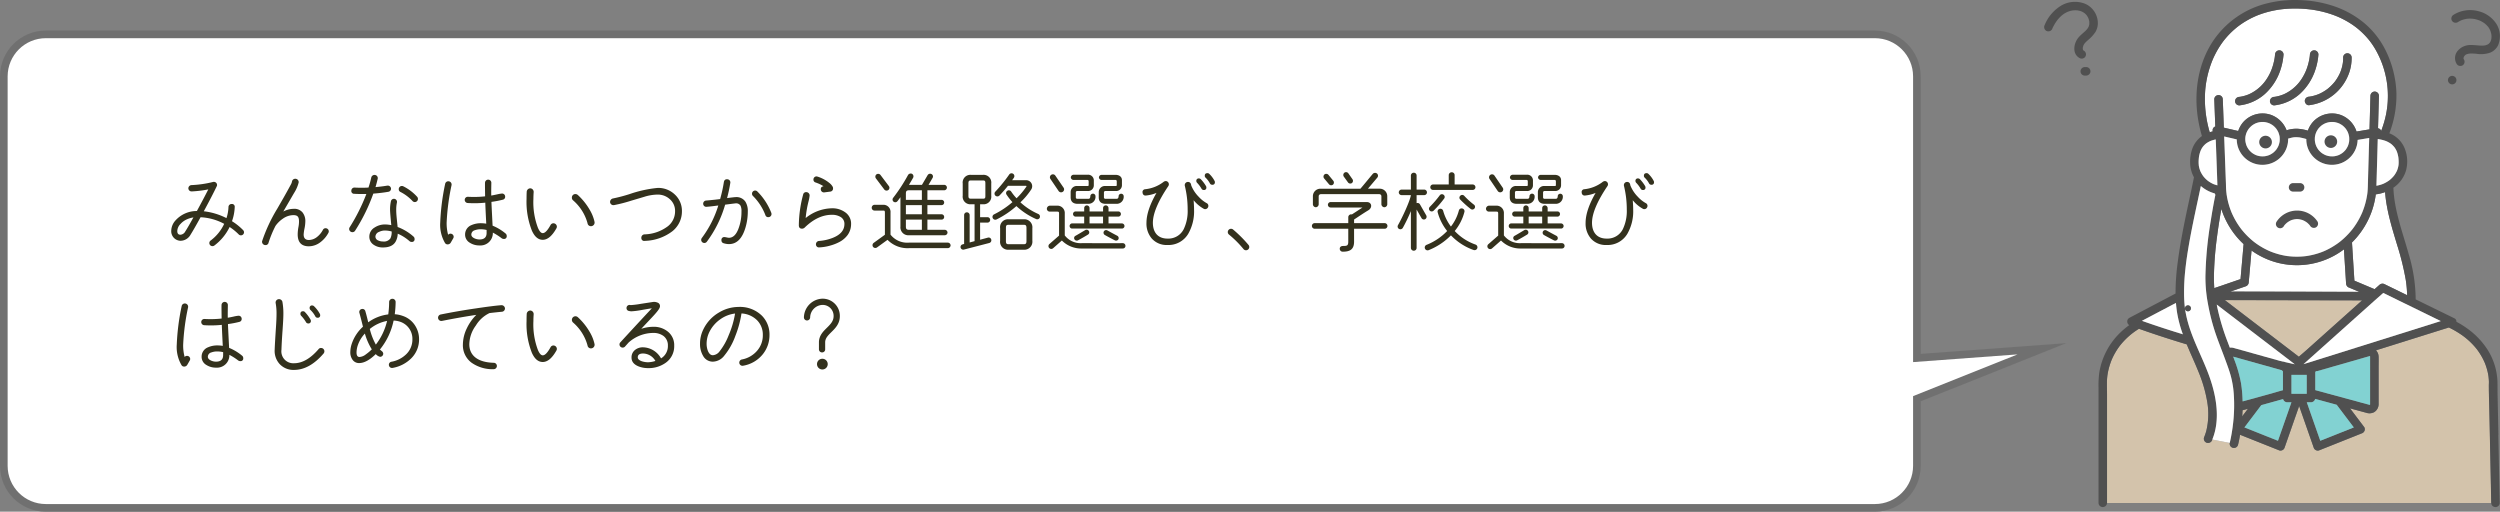 <svg xmlns="http://www.w3.org/2000/svg" xmlns:xlink="http://www.w3.org/1999/xlink" width="654.703" height="134" viewBox="0 0 654.703 134">
  <rect x="0" y="0" width="654.703" height="134" fill="#808080" stroke="none"/>
  <defs>
    <clipPath id="clip-path">
      <rect id="長方形_1048" data-name="長方形 1048" width="119.367" height="132.8" fill="none"/>
    </clipPath>
  </defs>
  <g id="_01" data-name="01" transform="translate(-517 -710)">
    <g id="合体_1" data-name="合体 1" transform="translate(517 718)" fill="#fff">
      <path d="M 491 125 L 12 125 C 5.934 125 1 120.066 1 114 L 1 12 C 1 5.934 5.934 1 12 1 L 491 1 C 497.066 1 502 5.934 502 12 L 502 84.674 L 502 85.75 L 503.074 85.671 L 534.744 83.333 L 502.629 96.163 L 502 96.414 L 502 97.092 L 502 114 C 502 120.066 497.066 125 491 125 Z" stroke="none"/>
      <path d="M 491 124 C 496.514 124 501 119.514 501 114 L 501 95.737 L 528.358 84.807 L 501 86.827 L 501 12 C 501 6.486 496.514 2 491 2 L 12 2 C 6.486 2 2 6.486 2 12 L 2 114 C 2 119.514 6.486 124 12 124 L 491 124 M 491 126 L 12 126 C 5.373 126 1.482282368669985e-05 120.627 1.482282368669985e-05 114 L 1.482282368669985e-05 12 C 1.482282368669985e-05 5.373 5.373 7.105427357601002e-15 12 7.105427357601002e-15 L 491 7.105427357601002e-15 C 497.627 7.105427357601002e-15 503 5.373 503 12 L 503 84.674 L 541.129 81.859 L 503 97.092 L 503 114 C 503 120.627 497.627 126 491 126 Z" stroke="none" fill="#707070"/>
    </g>
    <path id="パス_11599" data-name="パス 11599" d="M7.659-7.061c-.943,1.679-1.633,2.9-2.116,3.634a1.592,1.592,0,0,1-1.288.9q-.828,0-.828-.966a2.753,2.753,0,0,1,.851-1.863,4.935,4.935,0,0,1,1.7-1.219A6.735,6.735,0,0,1,7.659-7.061ZM20.1-2.369a.8.8,0,0,0,.805-.782.8.8,0,0,0-.23-.575,15.2,15.2,0,0,0-2.921-2.346,12.27,12.27,0,0,0,.713-3.68.718.718,0,0,0-.782-.828.806.806,0,0,0-.851.782,10.176,10.176,0,0,1-.529,2.921,17.241,17.241,0,0,0-5.934-1.794c1.449-2.668,2.576-4.853,3.381-6.532a.649.649,0,0,0,.092-.345.825.825,0,0,0-.828-.828.637.637,0,0,0-.207.023,27.947,27.947,0,0,1-5.681.828.859.859,0,0,0-.8.874.842.842,0,0,0,.874.782,31.145,31.145,0,0,0,4.347-.529c-.782,1.541-1.771,3.427-2.99,5.658A7.47,7.47,0,0,0,2.944-6.256a4.165,4.165,0,0,0-1.1,2.714A2.5,2.5,0,0,0,4.3-.943,3.059,3.059,0,0,0,6.923-2.576c.552-.874,1.426-2.392,2.6-4.531a14.362,14.362,0,0,1,6.187,1.725,11.494,11.494,0,0,1-3.542,4.37.779.779,0,0,0-.345.667.8.8,0,0,0,.805.805A.828.828,0,0,0,13.133.3a13.288,13.288,0,0,0,4-4.853A14.286,14.286,0,0,1,19.527-2.6.763.763,0,0,0,20.1-2.369ZM43.01-3.036a.756.756,0,0,0,.092-.391.82.82,0,0,0-.828-.805.751.751,0,0,0-.713.437,5.761,5.761,0,0,1-1.495,1.817A3.5,3.5,0,0,1,37.9-1.15q-1.38,0-1.38-1.449a11.876,11.876,0,0,1,.253-1.7A10.029,10.029,0,0,0,36.961-6a3.6,3.6,0,0,0-.736-2.369,2.78,2.78,0,0,0-2.346-.943,5.892,5.892,0,0,0-2.691.713l2.806-4.83a9.287,9.287,0,0,0,1.219-2.783.871.871,0,0,0-.759-.966.877.877,0,0,0-.989.713,2.521,2.521,0,0,1-.3.8c-1.38,2.576-2.622,4.692-3.588,6.371A41.58,41.58,0,0,0,25.668-.92a.817.817,0,0,0-.046.23A.889.889,0,0,0,26.5.184a.779.779,0,0,0,.828-.621A28.549,28.549,0,0,1,29.141-4.83a7.53,7.53,0,0,1,1.978-1.932,4.853,4.853,0,0,1,2.76-.9c1.035.023,1.426.414,1.426,1.679a7.382,7.382,0,0,1-.138,1.38,11.124,11.124,0,0,0-.207,1.978c0,2.093.989,3.128,2.944,3.128A5.041,5.041,0,0,0,40.917-.575,7.508,7.508,0,0,0,43.01-3.036Zm16.56-.345a3.828,3.828,0,0,1-.322,1.794,2.066,2.066,0,0,1-1.955.828,2.909,2.909,0,0,1-1.265-.276,1.1,1.1,0,0,1-.713-.989,1.389,1.389,0,0,1,.943-1.242,3.519,3.519,0,0,1,1.61-.368A7.259,7.259,0,0,1,59.57-3.381ZM59.386-14.72a.846.846,0,0,0-.966-.667c-1.38.23-2.415.322-3.082.391.23-.759.414-1.5.575-2.185a.824.824,0,0,0-.644-.989.871.871,0,0,0-1.035.644,25.132,25.132,0,0,1-.736,2.645,31.838,31.838,0,0,1-3.634,0,.806.806,0,0,0-.851.782.719.719,0,0,0,.759.851c1.081.069,2.139.069,3.174.046a48.99,48.99,0,0,1-4.37,8.717.757.757,0,0,0-.138.437.849.849,0,0,0,.851.851A.819.819,0,0,0,50-3.588a47.08,47.08,0,0,0,4.761-9.706c1.472-.115,2.783-.276,3.956-.483A.806.806,0,0,0,59.386-14.72Zm5.4,14.076a.685.685,0,0,0,.782-.782.788.788,0,0,0-.276-.621,13.242,13.242,0,0,0-4.163-2.507L60.9-6.808c-.092-.9-.138-1.656-.138-2.231a8.94,8.94,0,0,1,.184-1.909.8.8,0,0,0-.6-.966.8.8,0,0,0-.966.6,9.776,9.776,0,0,0-.23,2.277c0,.506.115,1.84.322,4a8.639,8.639,0,0,0-1.61-.184,4.92,4.92,0,0,0-2.76.805,2.745,2.745,0,0,0-1.38,2.392A2.49,2.49,0,0,0,54.878.115a4.149,4.149,0,0,0,2.415.69c1.656,0,2.783-.529,3.358-1.61a4.572,4.572,0,0,0,.506-2A11.515,11.515,0,0,1,64.239-.851.824.824,0,0,0,64.791-.644Zm1.472-11.8a12.219,12.219,0,0,0-3.634-2.76.756.756,0,0,0-.391-.092.82.82,0,0,0-.805.828.762.762,0,0,0,.437.736A11.218,11.218,0,0,1,65-11.385a.815.815,0,0,0,.644.3.82.82,0,0,0,.805-.828A.868.868,0,0,0,66.263-12.443ZM84.433-2.99c0,1.127-.621,1.7-1.84,1.7a3.075,3.075,0,0,1-1.357-.3c-.529-.253-.805-.575-.805-.989a1.192,1.192,0,0,1,.92-1.127,4.214,4.214,0,0,1,1.564-.253h.023a6.336,6.336,0,0,1,1.495.184Zm-8.74,1.4A.794.794,0,0,0,75.808-2a.82.82,0,0,0-.828-.805.742.742,0,0,0-.621.3,11.5,11.5,0,0,1-.391-3.22,58.549,58.549,0,0,1,1.288-9.8.855.855,0,0,0-.69-.989.839.839,0,0,0-.989.667,59.446,59.446,0,0,0-1.288,10.12A9.4,9.4,0,0,0,73.554-.345.779.779,0,0,0,74.221,0a.933.933,0,0,0,.851-.506Zm13.225.161a.685.685,0,0,0,.782-.782.788.788,0,0,0-.276-.621A12.861,12.861,0,0,0,86-4.9c-.161-3.243-.276-5.336-.3-6.233a25.767,25.767,0,0,0,2.99-.575.757.757,0,0,0,.6-.805.8.8,0,0,0-.805-.805,8.948,8.948,0,0,0-1.334.23c-.851.184-1.357.276-1.5.3-.023-1.035,0-2.162.023-3.335a.82.82,0,0,0-.805-.828.822.822,0,0,0-.851.782c-.023.621,0,1.817.023,3.588a26.947,26.947,0,0,1-4.462.115.808.808,0,0,0-.874.759.826.826,0,0,0,.782.874,28.188,28.188,0,0,0,4.6-.092c.046,1.426.138,3.266.253,5.5a8.757,8.757,0,0,0-1.357-.115A5.983,5.983,0,0,0,80.5-5.06a2.619,2.619,0,0,0-1.7,2.484A2.443,2.443,0,0,0,80.063-.414a4.582,4.582,0,0,0,2.53.69,3.243,3.243,0,0,0,3.473-3.358,15.659,15.659,0,0,1,2.277,1.449A.929.929,0,0,0,88.918-1.426Zm13.8-2.783a.937.937,0,0,0,.115-.414.909.909,0,0,0-.874-.9.847.847,0,0,0-.782.46c-.782,1.426-1.472,2.139-2.047,2.116-.437,0-.851-.46-1.242-1.357a18.936,18.936,0,0,1-1.2-7.59q0-.794.069-1.794a.94.94,0,0,0-.828-.989.958.958,0,0,0-.989.851c-.023.391-.046,1.035-.046,1.932a20.518,20.518,0,0,0,1.4,8.3C97.014-2,97.957-1.2,99.13-1.2,100.4-1.2,101.591-2.208,102.718-4.209ZM112.7-5.888a10.506,10.506,0,0,0-1.242-3.128,16.366,16.366,0,0,0-3.128-3.91.944.944,0,0,0-.644-.253.9.9,0,0,0-.92.92.89.89,0,0,0,.3.713,12.138,12.138,0,0,1,3.795,6,.892.892,0,0,0,.92.782A.954.954,0,0,0,112.7-5.888Zm22.885-2.783a5.817,5.817,0,0,0-1.84-4.37,6.267,6.267,0,0,0-4.508-1.748,32.03,32.03,0,0,0-7.406,1.633,41.026,41.026,0,0,1-4.3,1.127.944.944,0,0,0-.759,1.035.887.887,0,0,0,1.012.713,38.98,38.98,0,0,0,4.554-1.173l3.4-1.012a12.073,12.073,0,0,1,3.45-.575,4.628,4.628,0,0,1,3.266,1.242,4.021,4.021,0,0,1,1.334,3.128,4.956,4.956,0,0,1-1.84,3.887,10.608,10.608,0,0,1-6.21,2.162.876.876,0,0,0-.782.943.744.744,0,0,0,.92.759,12.479,12.479,0,0,0,7.245-2.553A6.622,6.622,0,0,0,135.585-8.671Zm17.25.069a4.639,4.639,0,0,0-.621-2.576,2.822,2.822,0,0,0-2.553-1.2c-.253,0-1.012.092-2.254.253a38.865,38.865,0,0,0,.851-4,.81.81,0,0,0-.713-.92c-.575-.069-.9.184-.989.805a37.079,37.079,0,0,1-.966,4.37c-.828.115-2.07.253-3.7.391a.825.825,0,0,0-.736.9.8.8,0,0,0,.9.736c.966-.069,1.978-.207,3.059-.345a27.626,27.626,0,0,1-4.3,8.487.855.855,0,0,0-.184.506.825.825,0,0,0,.828.828.806.806,0,0,0,.644-.322A30.148,30.148,0,0,0,146.9-10.4q2.622-.345,2.76-.345a1.321,1.321,0,0,1,1.288.644,3.42,3.42,0,0,1,.23,1.495,12.3,12.3,0,0,1-.874,4.715c-.6,1.449-1.4,2.162-2.415,2.162-.276,0-.9-.184-1.15-.184a.725.725,0,0,0-.805.828.746.746,0,0,0,.575.782,4.55,4.55,0,0,0,1.38.23c2.07,0,3.519-1.472,4.37-4.439A14.905,14.905,0,0,0,152.835-8.6ZM159-8.234a16.107,16.107,0,0,0-3.634-5.589.788.788,0,0,0-.621-.276.82.82,0,0,0-.805.828.8.8,0,0,0,.23.575,14.169,14.169,0,0,1,3.266,5.014.75.75,0,0,0,.782.552.825.825,0,0,0,.828-.828A1.154,1.154,0,0,0,159-8.234Zm20.884,2.967a3.6,3.6,0,0,0-1.564-3.151,5.705,5.705,0,0,0-3.473-1.035A11.236,11.236,0,0,0,167.992-6.9c.069-.805.184-1.633.345-2.53.023-.161.138-.759.391-1.794a9.852,9.852,0,0,0,.3-1.61.885.885,0,0,0-.874-.851.778.778,0,0,0-.828.644A32.1,32.1,0,0,0,166.2-5.014c0,.6.276.9.851.9a1.02,1.02,0,0,0,.713-.322c2.277-2.208,4.646-3.312,7.084-3.312A4.252,4.252,0,0,1,177.1-7.2a2.055,2.055,0,0,1,1.035,1.932c-.023,1.587-1.058,2.783-3.128,3.588a12.209,12.209,0,0,1-3.519.782.866.866,0,0,0-.805.9.78.78,0,0,0,.92.782,12.355,12.355,0,0,0,2.944-.506,11.533,11.533,0,0,0,2.346-.943,6.372,6.372,0,0,0,2.07-1.771A4.889,4.889,0,0,0,179.883-5.267Zm-4.83-9.844a3.225,3.225,0,0,0-.874-.989,9.394,9.394,0,0,0-3.1-1.656,1.187,1.187,0,0,0-.253-.046.8.8,0,0,0-.8.805.75.75,0,0,0,.552.782,9.374,9.374,0,0,1,2.093.989c-.529.092-.782.391-.713.9a.812.812,0,0,0,.874.713l1.587-.207a.8.8,0,0,0,.736-.9A.756.756,0,0,0,175.053-15.111ZM205.137-3.105a.737.737,0,0,0-.736-.713H199.87V-6.486h3.7a.678.678,0,0,0,.69-.69.7.7,0,0,0-.69-.713h-3.7v-2.392h3.7a.678.678,0,0,0,.69-.69.678.678,0,0,0-.69-.69h-3.7v-2.507h4.393a.717.717,0,0,0,.713-.713.717.717,0,0,0-.713-.713h-4.094l1.058-1.817a.717.717,0,0,0-.253-.989.772.772,0,0,0-1.035.253l-1.495,2.553h-3.4c.322-.552.851-1.426,1.1-1.886a.784.784,0,0,0-.322-1.012.821.821,0,0,0-1.035.345A43.821,43.821,0,0,1,190.9-12.19a.723.723,0,0,0,.115,1.012.729.729,0,0,0,1.012-.138c.276-.345.529-.69.782-1.035v7.682a2.075,2.075,0,0,0,2.254,2.277H204.4A.737.737,0,0,0,205.137-3.105ZM187.588-18.17a.768.768,0,0,0-1.058-.161.764.764,0,0,0-.138,1.058l2.185,2.9a.764.764,0,0,0,1.058.138.736.736,0,0,0,.138-1.035ZM205.942.253a.737.737,0,0,0-.736-.713H195.017a5.548,5.548,0,0,1-4.807-2.093V-8.326a1.87,1.87,0,0,0-1.771-2.047h-2.415a.767.767,0,0,0-.736.782.727.727,0,0,0,.736.736h2.415c.276,0,.3.3.3.529v5.8L185.794-.391a.758.758,0,0,0-.161,1.035.758.758,0,0,0,1.035.161l2.76-2A7.3,7.3,0,0,0,195.017.989h10.189A.757.757,0,0,0,205.942.253ZM194.235-11.661v-1.656c0-.644.207-.851.851-.851h3.335v2.507Zm0,3.772v-2.392h4.186v2.392Zm.851,4.071c-.644,0-.851-.207-.851-.851V-6.486h4.186v2.668Zm34.2-3.174a.734.734,0,0,0-.368-.966,16.569,16.569,0,0,1-4.692-3.059,18.487,18.487,0,0,0,2.875-3.427,1.58,1.58,0,0,0-1.357-2.369h-3.7a4.732,4.732,0,0,0,.483-.667.736.736,0,0,0-.207-1.012.743.743,0,0,0-1.035.207,39.339,39.339,0,0,1-3.634,4.485.729.729,0,0,0,.023,1.035.757.757,0,0,0,1.058-.023,33.283,33.283,0,0,0,2.231-2.553h4.692c.138,0,.207.069.138.207a19.307,19.307,0,0,1-2.576,3.059,12.628,12.628,0,0,1-1.4-1.748.711.711,0,0,0-.989-.23.717.717,0,0,0-.253.989,16.145,16.145,0,0,0,1.564,2,22.678,22.678,0,0,1-4.807,3.2.738.738,0,0,0-.345.989.738.738,0,0,0,.989.345,23.276,23.276,0,0,0,5.2-3.5,18.351,18.351,0,0,0,5.175,3.4A.708.708,0,0,0,229.287-6.992Zm-1.932,2.76a2.112,2.112,0,0,0-2.277-2.346h-3.933a2.079,2.079,0,0,0-2.231,2.346V-.943A2.078,2.078,0,0,0,221.145,1.4h3.933a2.112,2.112,0,0,0,2.277-2.346ZM216.591-1.265a.705.705,0,0,0-.874-.506l-2.047.552V-5.7H215.6a.717.717,0,0,0,.713-.713.717.717,0,0,0-.713-.713H213.67v-3.381h.759a2,2,0,0,0,2.162-2.254v-3.174a2.018,2.018,0,0,0-2.162-2.277h-3.151a2.018,2.018,0,0,0-2.162,2.277v3.174a2,2,0,0,0,2.162,2.254h.943v9.66l-1.288.345V-7.682A.737.737,0,0,0,210.2-8.4a.717.717,0,0,0-.713.713V-.115L209.07,0a.71.71,0,0,0-.506.851.715.715,0,0,0,.874.506l6.647-1.725A.729.729,0,0,0,216.591-1.265Zm-1.541-11.5c0,.552-.023.8-.621.8h-3.151c-.6,0-.667-.276-.667-.8v-3.174c0-.575.092-.805.667-.805h3.151c.575,0,.621.23.621.805ZM225.814-.943c0,.621-.092.9-.736.9h-3.933c-.644,0-.713-.276-.713-.9V-4.232c0-.644.069-.9.713-.9h3.933c.644,0,.736.276.736.9ZM251.275-12.6a.667.667,0,0,0-.667-.667.667.667,0,0,0-.667.667c0,.368-.184.667-.506.667h-2.921a.369.369,0,0,1-.414-.391v-1.288a.378.378,0,0,1,.368-.368h2.668a1.517,1.517,0,0,0,1.679-1.564v-1.265c0-.966-.8-1.4-1.679-1.4H245.5a.708.708,0,0,0-.713.667.708.708,0,0,0,.713.667h3.657c.207,0,.3.184.3.368v.966c0,.207-.092.253-.3.253h-2.668a1.608,1.608,0,0,0-1.748,1.61v1.357c0,1.219.759,1.7,1.817,1.7h2.829A1.836,1.836,0,0,0,251.275-12.6Zm-7.383,0a.688.688,0,0,0-.667-.69.707.707,0,0,0-.69.69c0,.368-.161.667-.483.667h-2.9a.369.369,0,0,1-.414-.391v-1.311a.359.359,0,0,1,.368-.345h2.668a1.5,1.5,0,0,0,1.679-1.541v-1.288a1.486,1.486,0,0,0-1.679-1.426h-3.634a.728.728,0,0,0-.713.69.708.708,0,0,0,.713.667H241.8c.207,0,.3.184.3.368v.966c0,.207-.092.253-.3.253h-2.668a1.6,1.6,0,0,0-1.748,1.587v1.38c0,1.219.759,1.7,1.817,1.7h2.806A1.836,1.836,0,0,0,243.892-12.6Zm7.59,7.8a.688.688,0,0,0-.667-.69H247.3V-7.268h2.576a.688.688,0,0,0,.667-.69.667.667,0,0,0-.667-.667H247.3V-9.5a.737.737,0,0,0-.736-.713.7.7,0,0,0-.69.713v.874h-3.542V-9.5a.717.717,0,0,0-.713-.713.7.7,0,0,0-.69.713v.874h-2.254a.667.667,0,0,0-.667.667.688.688,0,0,0,.667.69h2.254V-5.5h-3.151a.688.688,0,0,0-.667.69.667.667,0,0,0,.667.667h13.041A.667.667,0,0,0,251.482-4.807ZM249.9-1.357a.7.7,0,0,0-.345-.92c-.667-.345-1.932-1.035-2.553-1.38a.677.677,0,0,0-.92.253.7.7,0,0,0,.253.943c.805.46,2.07,1.127,2.622,1.4A.707.707,0,0,0,249.9-1.357ZM233.358-18.032a.766.766,0,0,0-1.058-.184.776.776,0,0,0-.23,1.058l2.185,3.22a.789.789,0,0,0,1.081.161.771.771,0,0,0,.207-1.058ZM251.735.391a.7.7,0,0,0-.69-.713c-2.737.023-8.142,0-10.718,0a5.26,5.26,0,0,1-4.485-2.024V-8.073a1.927,1.927,0,0,0-1.955-2.07h-1.955a.848.848,0,0,0-.782.828.767.767,0,0,0,.782.736h1.955c.391,0,.46.138.46.506V-2.3L231.794-.069a.733.733,0,0,0,.966,1.1l2.323-2.047a7.086,7.086,0,0,0,5.244,2.093h10.718A.678.678,0,0,0,251.735.391Zm-9.591-3.91a.7.7,0,0,0-.943-.23c-.414.253-2.024,1.219-2.53,1.495a.643.643,0,0,0-.3.9.694.694,0,0,0,.92.3c1.012-.529,2.277-1.288,2.645-1.518A.675.675,0,0,0,242.144-3.519Zm.184-1.978V-7.268h3.542V-5.5Zm30.291-3.726a.86.86,0,0,0,.828-.851.781.781,0,0,0-.46-.736,8.177,8.177,0,0,1-2.047-1.633,8.985,8.985,0,0,1-1.978-2.99.909.909,0,0,0-.069-.3.755.755,0,0,0-.8-.621.825.825,0,0,0-.828.828.637.637,0,0,0,.023.207,26.091,26.091,0,0,1,.736,6.21,10.958,10.958,0,0,1-1.012,5.083,4.5,4.5,0,0,1-4.278,2.507c-2.461,0-3.8-1.564-3.818-4.117,0-2.415,1.334-5.612,4.048-9.637a.829.829,0,0,0,.138-.46.84.84,0,0,0-.8-.851,1.114,1.114,0,0,0-.69.3,9.483,9.483,0,0,1-4.715,1.84.728.728,0,0,0-.667.943.737.737,0,0,0,.8.713,9.961,9.961,0,0,0,2.829-.69c-1.748,3.036-2.622,5.658-2.622,7.843a6,6,0,0,0,1.426,4.14A5.187,5.187,0,0,0,262.729.161a6.018,6.018,0,0,0,5.451-2.944A11.813,11.813,0,0,0,269.7-9.108c0-.8-.046-1.633-.115-2.461a9.166,9.166,0,0,0,2.668,2.254A.675.675,0,0,0,272.619-9.223Zm.207-6.049a9.67,9.67,0,0,0-1.357-1.794.676.676,0,0,0-.506-.207.6.6,0,0,0-.667.667.662.662,0,0,0,.207.483,7.912,7.912,0,0,1,1.15,1.541.667.667,0,0,0,.6.345.6.6,0,0,0,.667-.69A.649.649,0,0,0,272.826-15.272Zm2.231-1.38a6.972,6.972,0,0,0-1.4-1.84.607.607,0,0,0-.437-.161c-.483,0-.713.23-.713.69a.621.621,0,0,0,.23.506,6.126,6.126,0,0,1,1.127,1.5.667.667,0,0,0,.6.345.61.61,0,0,0,.69-.69A.649.649,0,0,0,275.057-16.652Zm8.9,16.79a33.226,33.226,0,0,0-4.025-4.025.843.843,0,0,0-1.2.115.843.843,0,0,0,.115,1.2,26.9,26.9,0,0,1,3.8,3.8.843.843,0,0,0,1.2.115A.843.843,0,0,0,283.958.138Zm26.151-18.745a.735.735,0,0,0-1.012-.184.763.763,0,0,0-.184,1.035l1.1,1.518a.735.735,0,0,0,1.012.184.73.73,0,0,0,.161-1.012Zm10.189,6a1.963,1.963,0,0,0-1.978-1.978h-3.082L317.7-17.5a.758.758,0,0,0-.092-1.058.815.815,0,0,0-1.1.092c-1.311,1.564-2.415,2.944-3.243,3.887H302.8a1.963,1.963,0,0,0-1.978,1.978v2.116a.8.8,0,0,0,.759.759.8.8,0,0,0,.759-.759V-12.6a.56.56,0,0,1,.552-.552h15.341a.54.54,0,0,1,.529.552v2.116a.82.82,0,0,0,.782.759.8.8,0,0,0,.759-.759Zm-15.41-5.612a.754.754,0,0,0-1.035-.092.754.754,0,0,0-.092,1.035l1.288,1.541a.754.754,0,0,0,1.035.092.751.751,0,0,0,.069-1.035ZM320.344-4.83a.727.727,0,0,0-.736-.736h-8v-.943c1.219-.805,2.461-1.656,3.726-2.415,1.15-.69.943-2.162-.414-2.162h-9.453a.717.717,0,0,0-.713.713.717.717,0,0,0,.713.713h8.349c-.92.6-1.863,1.219-2.783,1.817a.754.754,0,0,0-.943.736v1.541H301.3a.727.727,0,0,0-.736.736.727.727,0,0,0,.736.736h8.786V-.713c0,1.081-.368,1.127-1.38,1.127-.46,0-.851.23-.851.736a.762.762,0,0,0,.851.759c1.932,0,2.9-.69,2.9-2.622V-4.094h8A.727.727,0,0,0,320.344-4.83ZM343.39-14.973a.717.717,0,0,0-.713-.713h-4.738v-2.438a.737.737,0,0,0-.759-.759.756.756,0,0,0-.782.759v2.438h-4.117a.717.717,0,0,0-.713.713.717.717,0,0,0,.713.713h10.4A.717.717,0,0,0,343.39-14.973Zm-.253,5.566A.7.7,0,0,0,343-10.4a20.248,20.248,0,0,1-2.553-2.323.7.7,0,0,0-1.012-.023.676.676,0,0,0-.046.989,25.1,25.1,0,0,0,2.76,2.484A.7.7,0,0,0,343.137-9.407Zm-7.935-2.6a.7.7,0,0,0-.161-.989.7.7,0,0,0-.989.138,27.265,27.265,0,0,1-2.622,3.036.694.694,0,0,0,0,.989.722.722,0,0,0,1.012,0A28.089,28.089,0,0,0,335.2-12.006Zm8.671,13.018a.761.761,0,0,0-.46-.966A13.6,13.6,0,0,1,337.962-3.5a12.917,12.917,0,0,0,2.553-5.037.741.741,0,0,0-.6-.874.737.737,0,0,0-.874.575,11.6,11.6,0,0,1-2.07,4.163,12.508,12.508,0,0,1-2.024-4.071.743.743,0,0,0-.9-.575.729.729,0,0,0-.552.9A13.455,13.455,0,0,0,335.984-3.5,15.251,15.251,0,0,1,330.6.115a.748.748,0,1,0,.575,1.38,16.969,16.969,0,0,0,5.8-3.864,15.171,15.171,0,0,0,5.934,3.841A.761.761,0,0,0,343.873,1.012ZM330.694-13.616a.737.737,0,0,0-.713-.736h-2v-3.68a.727.727,0,0,0-.736-.736.746.746,0,0,0-.759.736v3.68h-2.438a.757.757,0,0,0-.736.736.737.737,0,0,0,.736.713h2.438c-.207,1.449-2.185,5.773-3.381,7.866a.724.724,0,0,0,.276.989.745.745,0,0,0,.989-.276,44.06,44.06,0,0,0,2.116-4.393V.92a.746.746,0,0,0,.759.736A.727.727,0,0,0,327.98.92V-9.131l1.288,2.254a.718.718,0,0,0,.966.276.739.739,0,0,0,.276-.989l-1.656-2.9a.707.707,0,0,0-.874-.3V-12.9h2A.717.717,0,0,0,330.694-13.616ZM366.275-12.6a.667.667,0,0,0-.667-.667.667.667,0,0,0-.667.667c0,.368-.184.667-.506.667h-2.921a.369.369,0,0,1-.414-.391v-1.288a.378.378,0,0,1,.368-.368h2.668a1.517,1.517,0,0,0,1.679-1.564v-1.265c0-.966-.8-1.4-1.679-1.4H360.5a.708.708,0,0,0-.713.667.708.708,0,0,0,.713.667h3.657c.207,0,.3.184.3.368v.966c0,.207-.092.253-.3.253h-2.668a1.608,1.608,0,0,0-1.748,1.61v1.357c0,1.219.759,1.7,1.817,1.7h2.829A1.836,1.836,0,0,0,366.275-12.6Zm-7.383,0a.688.688,0,0,0-.667-.69.707.707,0,0,0-.69.69c0,.368-.161.667-.483.667h-2.9a.369.369,0,0,1-.414-.391v-1.311a.359.359,0,0,1,.368-.345h2.668a1.5,1.5,0,0,0,1.679-1.541v-1.288a1.486,1.486,0,0,0-1.679-1.426h-3.634a.728.728,0,0,0-.713.69.708.708,0,0,0,.713.667H356.8c.207,0,.3.184.3.368v.966c0,.207-.092.253-.3.253h-2.668a1.6,1.6,0,0,0-1.748,1.587v1.38c0,1.219.759,1.7,1.817,1.7h2.806A1.836,1.836,0,0,0,358.892-12.6Zm7.59,7.8a.688.688,0,0,0-.667-.69H362.3V-7.268h2.576a.688.688,0,0,0,.667-.69.667.667,0,0,0-.667-.667H362.3V-9.5a.737.737,0,0,0-.736-.713.7.7,0,0,0-.69.713v.874h-3.542V-9.5a.717.717,0,0,0-.713-.713.7.7,0,0,0-.69.713v.874h-2.254a.667.667,0,0,0-.667.667.688.688,0,0,0,.667.69h2.254V-5.5h-3.151a.688.688,0,0,0-.667.69.667.667,0,0,0,.667.667h13.041A.667.667,0,0,0,366.482-4.807Zm-1.587,3.45a.7.7,0,0,0-.345-.92c-.667-.345-1.932-1.035-2.553-1.38a.677.677,0,0,0-.92.253.7.7,0,0,0,.253.943c.8.46,2.07,1.127,2.622,1.4A.707.707,0,0,0,364.895-1.357ZM348.358-18.032a.766.766,0,0,0-1.058-.184.776.776,0,0,0-.23,1.058l2.185,3.22a.789.789,0,0,0,1.081.161.771.771,0,0,0,.207-1.058ZM366.735.391a.7.7,0,0,0-.69-.713c-2.737.023-8.142,0-10.718,0a5.26,5.26,0,0,1-4.485-2.024V-8.073a1.927,1.927,0,0,0-1.955-2.07h-1.955a.848.848,0,0,0-.782.828.767.767,0,0,0,.782.736h1.955c.391,0,.46.138.46.506V-2.3L346.794-.069a.733.733,0,1,0,.966,1.1l2.323-2.047a7.086,7.086,0,0,0,5.244,2.093h10.718A.678.678,0,0,0,366.735.391Zm-9.591-3.91a.7.7,0,0,0-.943-.23c-.414.253-2.024,1.219-2.53,1.495a.643.643,0,0,0-.3.9.693.693,0,0,0,.92.3c1.012-.529,2.277-1.288,2.645-1.518A.675.675,0,0,0,357.144-3.519Zm.184-1.978V-7.268h3.542V-5.5Zm30.291-3.726a.86.86,0,0,0,.828-.851.781.781,0,0,0-.46-.736,8.177,8.177,0,0,1-2.047-1.633,8.985,8.985,0,0,1-1.978-2.99.909.909,0,0,0-.069-.3.755.755,0,0,0-.8-.621.825.825,0,0,0-.828.828.637.637,0,0,0,.023.207,26.091,26.091,0,0,1,.736,6.21,10.958,10.958,0,0,1-1.012,5.083,4.5,4.5,0,0,1-4.278,2.507c-2.461,0-3.8-1.564-3.818-4.117,0-2.415,1.334-5.612,4.048-9.637a.829.829,0,0,0,.138-.46.84.84,0,0,0-.8-.851,1.114,1.114,0,0,0-.69.3,9.483,9.483,0,0,1-4.715,1.84.728.728,0,0,0-.667.943.737.737,0,0,0,.8.713,9.961,9.961,0,0,0,2.829-.69c-1.748,3.036-2.622,5.658-2.622,7.843a6,6,0,0,0,1.426,4.14A5.187,5.187,0,0,0,377.729.161a6.018,6.018,0,0,0,5.451-2.944A11.813,11.813,0,0,0,384.7-9.108c0-.8-.046-1.633-.115-2.461a9.166,9.166,0,0,0,2.668,2.254A.675.675,0,0,0,387.619-9.223Zm.207-6.049a9.67,9.67,0,0,0-1.357-1.794.676.676,0,0,0-.506-.207.6.6,0,0,0-.667.667.662.662,0,0,0,.207.483,7.912,7.912,0,0,1,1.15,1.541.667.667,0,0,0,.6.345.6.6,0,0,0,.667-.69A.649.649,0,0,0,387.826-15.272Zm2.231-1.38a6.972,6.972,0,0,0-1.4-1.84.607.607,0,0,0-.437-.161c-.483,0-.713.23-.713.69a.621.621,0,0,0,.23.506,6.126,6.126,0,0,1,1.127,1.5.667.667,0,0,0,.6.345.61.61,0,0,0,.69-.69A.649.649,0,0,0,390.057-16.652ZM15.433,29.01c0,1.127-.621,1.7-1.84,1.7a3.075,3.075,0,0,1-1.357-.3c-.529-.253-.805-.575-.805-.989a1.192,1.192,0,0,1,.92-1.127,4.214,4.214,0,0,1,1.564-.253h.023a6.336,6.336,0,0,1,1.5.184Zm-8.74,1.4A.794.794,0,0,0,6.808,30a.82.82,0,0,0-.828-.805.742.742,0,0,0-.621.3,11.5,11.5,0,0,1-.391-3.22,58.549,58.549,0,0,1,1.288-9.8.855.855,0,0,0-.69-.989.839.839,0,0,0-.989.667,59.446,59.446,0,0,0-1.288,10.12,9.4,9.4,0,0,0,1.265,5.382A.779.779,0,0,0,5.221,32a.933.933,0,0,0,.851-.506Zm13.225.161a.685.685,0,0,0,.782-.782.788.788,0,0,0-.276-.621A12.861,12.861,0,0,0,17,27.1c-.161-3.243-.276-5.336-.3-6.233a25.766,25.766,0,0,0,2.99-.575.757.757,0,0,0,.6-.805.8.8,0,0,0-.805-.805,8.949,8.949,0,0,0-1.334.23c-.851.184-1.357.276-1.5.3-.023-1.035,0-2.162.023-3.335a.829.829,0,0,0-1.656-.046c-.023.621,0,1.817.023,3.588a26.947,26.947,0,0,1-4.462.115.808.808,0,0,0-.874.759.826.826,0,0,0,.782.874,28.188,28.188,0,0,0,4.6-.092c.046,1.426.138,3.266.253,5.5a8.758,8.758,0,0,0-1.357-.115,5.983,5.983,0,0,0-2.484.483,2.619,2.619,0,0,0-1.7,2.484,2.443,2.443,0,0,0,1.265,2.162,4.582,4.582,0,0,0,2.53.69,3.243,3.243,0,0,0,3.473-3.358,15.659,15.659,0,0,1,2.277,1.449A.93.93,0,0,0,19.918,30.574Zm21.827-2A.883.883,0,0,0,41.952,28a.874.874,0,0,0-.874-.874.784.784,0,0,0-.644.3c-2.116,2.461-4.255,3.7-6.44,3.7a3.117,3.117,0,0,1-3.289-3.5c.046-1.311.138-3.082.3-5.267.138-1.932.207-3.312.207-4.163a17.635,17.635,0,0,0-.253-3.151.913.913,0,0,0-1.058-.69.877.877,0,0,0-.713,1.012,14.652,14.652,0,0,1,.23,2.829c0,.805-.046,2.139-.184,4.025-.138,2.208-.253,3.979-.3,5.336a5.09,5.09,0,0,0,1.334,3.818,4.919,4.919,0,0,0,3.726,1.5C36.685,32.874,39.284,31.448,41.745,28.573Zm-3.427-8.878a9.833,9.833,0,0,0-1.472-1.978.594.594,0,0,0-.483-.207c-.46,0-.69.23-.69.713a.73.73,0,0,0,.184.46,8.962,8.962,0,0,1,1.288,1.7.63.63,0,0,0,.575.322.61.61,0,0,0,.69-.69A.575.575,0,0,0,38.318,19.695Zm2.438-1.518a8.147,8.147,0,0,0-1.541-2,.73.73,0,0,0-.46-.184.6.6,0,0,0-.667.667.666.666,0,0,0,.23.529,6.741,6.741,0,0,1,1.265,1.679.632.632,0,0,0,.575.345.61.61,0,0,0,.69-.69A.649.649,0,0,0,40.756,18.177Zm13.616,9.315a12.86,12.86,0,0,1-1.587,1.334,2.982,2.982,0,0,1-1.679.667c-.483-.023-.736-.414-.736-1.173a6.131,6.131,0,0,1,.345-1.932,8.542,8.542,0,0,1,1.84-3.036A15.981,15.981,0,0,0,54.372,27.492Zm4-7.452a16.184,16.184,0,0,1-2.944,6.21,16.875,16.875,0,0,1-1.587-4.094A10.1,10.1,0,0,1,58.374,20.04Zm8.372,4.83A6.526,6.526,0,0,0,65.6,21.1a6.1,6.1,0,0,0-3.128-2.369,7.388,7.388,0,0,0-2.093-.437,27.114,27.114,0,0,0,.23-3.2.844.844,0,0,0-.828-.851.865.865,0,0,0-.874.828,24.364,24.364,0,0,1-.23,3.266,11.141,11.141,0,0,0-5.244,2.07c-.345-1.449-.6-2.415-.759-2.921a.746.746,0,0,0-.782-.575.79.79,0,0,0-.759,1.058c.414,1.541.713,2.737.92,3.588a10.583,10.583,0,0,0-2.875,4.3,7.091,7.091,0,0,0-.437,2.346,3.272,3.272,0,0,0,.575,2,2.043,2.043,0,0,0,1.817.874q1.9-.035,4.278-2.346a2.112,2.112,0,0,0,1.15.713.82.82,0,0,0,.805-.828A.913.913,0,0,0,57.04,28l-.552-.46a17.621,17.621,0,0,0,3.588-7.59,5.923,5.923,0,0,1,1.817.345A4.7,4.7,0,0,1,65,24.87a5.315,5.315,0,0,1-1.633,3.91A7.376,7.376,0,0,1,59.5,30.735a.8.8,0,0,0-.644.966.824.824,0,0,0,.989.644A9.133,9.133,0,0,0,64.7,29.838,6.92,6.92,0,0,0,66.746,24.87ZM89.24,16.728a.909.909,0,0,0-.943-.805c-1.472.115-3.657.391-6.578.828-3.358.483-6.463,1.035-9.315,1.61a.857.857,0,1,0,.345,1.679c3.105-.621,6.118-1.15,8.993-1.587a12.63,12.63,0,0,0-2.507,3.565A9.965,9.965,0,0,0,78.223,26.2a5.686,5.686,0,0,0,2.3,4.807,9.533,9.533,0,0,0,5.75,1.679.844.844,0,0,0,.851-.828.825.825,0,0,0-.805-.851c-4.163-.092-6.417-1.886-6.417-4.853a8.589,8.589,0,0,1,1.725-4.922,8.38,8.38,0,0,1,3.565-3.243q2.036-.242,3.243-.345A.87.87,0,0,0,89.24,16.728Zm13.478,11.063a.937.937,0,0,0,.115-.414.909.909,0,0,0-.874-.9.847.847,0,0,0-.782.46c-.782,1.426-1.472,2.139-2.047,2.116-.437,0-.851-.46-1.242-1.357a18.936,18.936,0,0,1-1.2-7.59q0-.794.069-1.794a.94.94,0,0,0-.828-.989.958.958,0,0,0-.989.851c-.023.391-.046,1.035-.046,1.932a20.518,20.518,0,0,0,1.4,8.3C97.014,30,97.957,30.8,99.13,30.8,100.4,30.8,101.591,29.792,102.718,27.791Zm9.982-1.679a10.506,10.506,0,0,0-1.242-3.128,16.366,16.366,0,0,0-3.128-3.91.944.944,0,0,0-.644-.253.944.944,0,0,0-.621,1.633,12.138,12.138,0,0,1,3.795,6,.892.892,0,0,0,.92.782A.954.954,0,0,0,112.7,26.112Zm15.939,4.416a7.156,7.156,0,0,1-1.909.345,5.6,5.6,0,0,1-1.61-.253q-1.1-.38-1.1-1.035c0-.667.46-1.012,1.4-1.012A3.8,3.8,0,0,1,128.639,30.528Zm4.922-4a4.507,4.507,0,0,0-1.656-3.68,5.813,5.813,0,0,0-3.887-1.265,10.094,10.094,0,0,0-3.082.529c2.944-3.2,4.9-4.991,4.9-5.911a.948.948,0,0,0-.667-.966,2.281,2.281,0,0,0-1.288-.138l-2.99.46a22.83,22.83,0,0,1-2.737.345,1.154,1.154,0,0,0-.276-.046.8.8,0,0,0-.805.8.759.759,0,0,0,.46.736,3.693,3.693,0,0,0,.782.138,20.9,20.9,0,0,0,2.829-.368q2.173-.38,2.553-.414c-3.243,3.473-5.98,6.44-8.257,8.924a.768.768,0,0,0-.207.529.825.825,0,0,0,.828.828.8.8,0,0,0,.6-.253l.966-1.081a9.793,9.793,0,0,1,6.394-2.507,4.4,4.4,0,0,1,2.737.8,3.054,3.054,0,0,1,1.15,2.53,3.748,3.748,0,0,1-1.794,3.335,5.561,5.561,0,0,0-4.692-2.9,3.251,3.251,0,0,0-2.116.69,2.445,2.445,0,0,0-.92,2q0,1.691,2.139,2.415a6.737,6.737,0,0,0,2.208.345,7.616,7.616,0,0,0,4.508-1.334A5.254,5.254,0,0,0,133.561,26.526ZM149.5,18.108a24.223,24.223,0,0,1-1.679,5.7,16.155,16.155,0,0,1-2.415,4.255,2.394,2.394,0,0,1-1.725.966q-.828,0-1.311-1.173a5.236,5.236,0,0,1-.322-1.84,7,7,0,0,1,.736-3.1,8.8,8.8,0,0,1,2.967-3.381A8.258,8.258,0,0,1,149.5,18.108Zm9.016,5.612a6.956,6.956,0,0,0-2-5.06,8.227,8.227,0,0,0-6.141-2.277,9.967,9.967,0,0,0-5.037,1.426,10.234,10.234,0,0,0-4.094,4.347,8.48,8.48,0,0,0-.92,3.887,6,6,0,0,0,.805,3.151,2.866,2.866,0,0,0,2.553,1.518,3.885,3.885,0,0,0,2.967-1.541,17.376,17.376,0,0,0,2.944-5.244,26.724,26.724,0,0,0,1.587-5.842,6.239,6.239,0,0,1,4.071,1.771,5.326,5.326,0,0,1,1.518,3.864,6.12,6.12,0,0,1-1.541,4.186,6.92,6.92,0,0,1-3.933,2.231.835.835,0,1,0,.345,1.633,8.381,8.381,0,0,0,5.152-3.036A7.943,7.943,0,0,0,158.516,23.72Zm18.423-4.945a4.5,4.5,0,0,0-4.646-4.554,5.008,5.008,0,0,0-4.761,4.876.805.805,0,0,0,.805.828.825.825,0,0,0,.828-.828,3.358,3.358,0,0,1,3.128-3.243,2.864,2.864,0,0,1,3.013,2.921c0,1.311-.8,2.116-1.748,3.059-.989.966-2.093,2.07-2.093,3.818v1.84a.805.805,0,0,0,.828.8.786.786,0,0,0,.805-.8v-1.84c0-1.081.759-1.817,1.61-2.668C175.766,21.949,176.939,20.776,176.939,18.775Zm-3.174,12.581a1.4,1.4,0,1,0-2.806,0,1.4,1.4,0,0,0,2.806,0Z" transform="translate(560 774)" fill="#33311d"/>
    <g id="グループ_2624" data-name="グループ 2624" transform="translate(1052.336 710)">
      <g id="グループ_2623" data-name="グループ 2623" clip-path="url(#clip-path)">
        <path id="パス_11233" data-name="パス 11233" d="M143.7,39.683a1.234,1.234,0,0,1-.01-.56,1.03,1.03,0,0,1,.671-.726q-.022-.6-.045-1.206-.109-2.953-.219-5.906a1.114,1.114,0,0,1,2.228,0l.015.4q.13,3.507.26,7.013l3.765.876a6.954,6.954,0,0,1,1.209-2.2A6.75,6.75,0,0,1,159,35.374a6.867,6.867,0,0,1,4.026,4.023c.02-.007.038-.018.058-.024a8.238,8.238,0,0,1,2.831-.382,12.315,12.315,0,0,1,2.688.493,6.944,6.944,0,0,1,1.174-2.1,6.75,6.75,0,0,1,7.431-2.006,6.863,6.863,0,0,1,4.139,4.339l.431-.072,2.966-.494q.045-1.582.089-3.164.079-2.81.157-5.621a1.137,1.137,0,0,1,1.114-1.114,1.124,1.124,0,0,1,1.114,1.114c0,.138-.008.275-.012.412q-.11,3.94-.221,7.88,0,.1-.006.207a1.081,1.081,0,0,1,.832.686c.235-.624.452-1.254.646-1.892A24.417,24.417,0,0,0,186.055,17.8a20.642,20.642,0,0,0-1.228-1.786l-.169-.212-.131-.16q-.164-.2-.332-.393-.352-.406-.724-.794A21.2,21.2,0,0,0,181.921,13q-.23-.2-.466-.385l-.147-.116-.1-.081q-.421-.319-.857-.618a23.3,23.3,0,0,0-3.7-2.057l-.279-.122-.052-.023-.056-.023c-.158-.063-.315-.127-.473-.189q-.476-.185-.96-.35-1.023-.351-2.071-.619t-2.136-.463c-.379-.068-.76-.127-1.141-.181l-.028,0-.042-.005-.262-.032q-.263-.031-.526-.058a33,33,0,0,0-4.475-.154q-1.093.037-2.182.153c-.179.019-.358.041-.537.064l-.183.024-.2.03q-.5.075-1,.17A25.666,25.666,0,0,0,156,9.065q-.5.183-.992.388l0,0-.041.018-.22.1q-.219.1-.437.2-.929.438-1.816.957-.86.5-1.672,1.084-.231.165-.458.336l-.077.059-.147.116q-.371.3-.729.606a21.768,21.768,0,0,0-2.772,2.9l-.106.135-.134.178q-.146.2-.287.394-.284.4-.551.813-.57.879-1.057,1.808-.261.5-.5,1-.109.233-.213.468-.063.142-.124.284c.018-.043.075-.182-.009.021-.281.686-.536,1.382-.761,2.088a26.657,26.657,0,0,0-1.145,5.559A30.925,30.925,0,0,0,142.9,39.9c.263-.086.53-.158.8-.221M171.906,29.7a11.411,11.411,0,0,0,1.373-.8q.17-.115.335-.237l.107-.079.034-.027c.2-.16.4-.326.586-.5a12.037,12.037,0,0,0,1.071-1.1c.088-.1.173-.208.258-.314.013-.018.117-.154.14-.185q.211-.29.4-.593a11.637,11.637,0,0,0,.741-1.346c.021-.044.144-.333.132-.3.038-.1.077-.192.113-.289q.134-.361.243-.73a11.149,11.149,0,0,0,.321-1.454c0-.044.026-.219.031-.27q.017-.181.028-.362c.016-.26.02-.521.018-.782a1.114,1.114,0,0,1,2.228,0,11.772,11.772,0,0,1-.634,3.949,12.8,12.8,0,0,1-10.523,8.54c-.62.071-1.09-.568-1.114-1.114a1.142,1.142,0,0,1,1.114-1.114l.086-.009.033-.006.206-.033q.205-.035.409-.078.431-.092.852-.22t.828-.287l.132-.053.076-.034c.124-.059.249-.114.372-.175m-9.1.015a10.881,10.881,0,0,0,4.388-4.141,12.622,12.622,0,0,0,1.3-2.861,15.371,15.371,0,0,0,.426-1.636,11.56,11.56,0,0,0,.217-1.516,1.143,1.143,0,0,1,1.114-1.114,1.119,1.119,0,0,1,1.114,1.114,16.786,16.786,0,0,1-.882,4.216,14.54,14.54,0,0,1-4.056,6.151,12.124,12.124,0,0,1-6.645,2.943,1.125,1.125,0,0,1-1.114-1.114,1.141,1.141,0,0,1,1.114-1.114l.111-.012.16-.025q.226-.037.452-.085c.282-.06.561-.133.837-.217s.551-.183.822-.289l.08-.034.19-.086q.186-.086.369-.18m-12.153.928.111-.012.16-.025q.226-.037.452-.085.423-.09.837-.217c.278-.085.551-.183.821-.289l.081-.034.19-.086q.186-.086.37-.18a10.882,10.882,0,0,0,4.387-4.141,12.621,12.621,0,0,0,1.3-2.861,15.364,15.364,0,0,0,.426-1.636,11.555,11.555,0,0,0,.217-1.516,1.143,1.143,0,0,1,1.114-1.114,1.119,1.119,0,0,1,1.114,1.114,16.8,16.8,0,0,1-.882,4.216,14.543,14.543,0,0,1-4.057,6.151,12.123,12.123,0,0,1-6.645,2.943,1.126,1.126,0,0,1-1.114-1.114,1.141,1.141,0,0,1,1.114-1.114" transform="translate(-99.552 -5.269)" fill="#fff"/>
        <path id="パス_11234" data-name="パス 11234" d="M156.58,202.577q.045-.511.09-1.021l.707-8.049c0-.035.006-.07.009-.1-.275-.254-.545-.514-.806-.783a21.5,21.5,0,0,1-5.021-8.408q-.3,1.648-.56,3.3-.169,1.066-.324,2.134-.078.54-.152,1.08l-.023.171c0,.037-.02.151-.023.176q-.037.279-.072.559a89.592,89.592,0,0,0-.772,9.408c-.028,1.3-.012,2.6.08,3.89l3.442-1.18,3.426-1.174" transform="translate(-105.167 -129.481)" fill="#fff"/>
        <path id="パス_11235" data-name="パス 11235" d="M283.138,183.169c-1.357-4.5-2.815-9.142-3.16-13.857a10.462,10.462,0,0,1-2.433.592,21.589,21.589,0,0,1-6.235,12.6q.177,2.8.354,5.605l.277,4.4.6.252,4.693,1.969L278.5,193.6c.012-.011.026-.018.038-.028a1.063,1.063,0,0,1,.505-.256,1.09,1.09,0,0,1,.77.095c.012.006.025.009.038.015l2.259,1.106,3.64,1.781a30.058,30.058,0,0,0-.369-4.07,69.489,69.489,0,0,0-2.244-9.072" transform="translate(-190.702 -119.009)" fill="#fff"/>
        <path id="パス_11236" data-name="パス 11236" d="M164.078,230.861l2.265,0,7.344.016,8.128.017,8.079.017,7.2.015.747,0-2.614-1.1a1.072,1.072,0,0,1-.654-.5,1.024,1.024,0,0,1-.17-.484c0-.032-.012-.064-.015-.1q-.06-.945-.119-1.89-.223-3.529-.445-7.057a20.337,20.337,0,0,1-24.194.306l-.288,3.28-.441,5.023a1.167,1.167,0,0,1-.818,1.074l-1.526.523-2.477.849" transform="translate(-115.33 -154.5)" fill="#fff"/>
        <path id="パス_11237" data-name="パス 11237" d="M178.606,279.34c.652-.6,1.344-1.16,2-1.744l5.447-4.872,6.294-5.629,2.811-2.514-10.994-.023-14.143-.03-10.808-.023,3.622,2.771,7.565,5.786,6.253,4.783,1.956,1.5" transform="translate(-111.908 -185.919)" fill="#d3c3ab"/>
        <path id="パス_11238" data-name="パス 11238" d="M174.551,362.277l1.5-1.978c-.47.128-.939.257-1.41.384-.019.532-.049,1.063-.087,1.594" transform="translate(-122.691 -253.253)" fill="#d3c3ab"/>
        <path id="パス_11239" data-name="パス 11239" d="M155.727,323.349q-.128-6.17-.256-12.339c-.049-2.37-.141-4.744-.148-7.114,0-.325.025-.648.02-.974-.008-.475-.054-.945-.1-1.418l0-.022c-.012-.078-.024-.157-.037-.236q-.036-.216-.078-.431-.1-.537-.247-1.067-.148-.549-.335-1.087-.113-.326-.24-.647c-.023-.059-.048-.118-.072-.177-.009-.019-.081-.187-.1-.222a16.484,16.484,0,0,0-1.418-2.531c-.154-.226-.314-.448-.478-.668l-.048-.062-.1-.13q-.118-.147-.24-.292-.562-.672-1.188-1.286a18.836,18.836,0,0,0-2.949-2.377,25.588,25.588,0,0,0-2.852-1.617c-.749.236-1.5.467-2.249.7l-6.5,2.041-8.228,2.582-2.106.661a2.5,2.5,0,0,1,.684,1.614c.033.98,0,1.967,0,2.947v9.361a2.489,2.489,0,0,1-1.137,2.254,2.583,2.583,0,0,1-2.068.187l-4.28-1.164,1.04,1.375,2.678,3.54a1.049,1.049,0,0,1,.056.992,1.16,1.16,0,0,1-.722.645l-1.4.56-9.81,3.909a1.125,1.125,0,0,1-1.37-.778l-.617-1.762-2.67-7.63-.512-1.463-2.126,6.073-1.674,4.782a1.131,1.131,0,0,1-1.37.778l-1.4-.56-8.9-3.545c-.145.89-.318,1.775-.539,2.645a1.111,1.111,0,0,1-2.161-.508L82.9,318c-.011.026-.021.054-.032.081a1.143,1.143,0,0,1-1.371.778,1.121,1.121,0,0,1-.778-1.371,14.073,14.073,0,0,0,.63-1.851,18.881,18.881,0,0,0,.215-7.528,36.1,36.1,0,0,0-2.254-7.785c-.967-2.4-2.094-4.8-3.1-7.247-.765-.232-1.531-.463-2.3-.7-3.428-1.064-6.841-2.18-10.222-3.388-.4.252-.8.511-1.19.788a18.957,18.957,0,0,0-2.762,2.429c-.359.384-.816.919-1.066,1.245-.064.084-.315.429-.443.614q-.218.316-.422.641-.4.64-.748,1.314-.17.33-.325.667c-.051.11-.1.22-.148.33l-.025.056-.018.045a18.408,18.408,0,0,0-.782,2.39q-.136.548-.237,1.1c-.031.169-.058.339-.084.51,0,.014-.007.049-.012.083s-.011.081-.013.1c-.058.506-.1,1.013-.109,1.521-.022,1.124.021,2.256.021,3.38v28.412H155.961q-.015-.746-.031-1.493-.1-4.887-.2-9.774" transform="translate(-38.868 -202.892)" fill="#d3c3ab"/>
        <path id="パス_11240" data-name="パス 11240" d="M152.614,113.944q-.111-5.313-.22-10.627c-.023-1.114,0-2.23-.029-3.342a16.715,16.715,0,0,0-2.794-8.7,20.41,20.41,0,0,0-5.217-5.321,24.206,24.206,0,0,0-2.733-1.684.945.945,0,0,0-.542-.915l-6.17-3.02L130.949,78.4a42.168,42.168,0,0,0-1.87-11.993c-1.587-5.678-3.756-11.346-3.969-17.248a8.327,8.327,0,0,0,3.3-4.482,9.108,9.108,0,0,0-.295-5.691,7.061,7.061,0,0,0-3.2-3.675,8.583,8.583,0,0,0-.858-.4A27.769,27.769,0,0,0,125.9,24.186,27.274,27.274,0,0,0,123.177,13.4a22.165,22.165,0,0,0-5.646-7.313,24.892,24.892,0,0,0-7.951-4.455A31.164,31.164,0,0,0,100.446.018a30.12,30.12,0,0,0-9.064,1.03,23.78,23.78,0,0,0-13.692,9.991C73.6,17.413,72.712,25.385,74.234,32.7c.2.985.455,1.961.739,2.926a7.084,7.084,0,0,0-2.563,3.422,10.443,10.443,0,0,0-.537,3.486,8.323,8.323,0,0,0,1.008,3.9c-.482,2.448-1.022,4.885-1.54,7.322C70.3,58.641,69.3,63.539,68.655,68.5a60.041,60.041,0,0,0-.592,8.371l-.351.185-9.56,5.031-2.2,1.158a1.107,1.107,0,0,0-.532,1.11,1.09,1.09,0,0,0,.515.787,21.267,21.267,0,0,0-2.32,1.932A18.754,18.754,0,0,0,48.1,97.512a25.226,25.226,0,0,0-.211,3.986v30.226a1.115,1.115,0,0,0,2.228,0V103.312c0-1.125-.043-2.257-.021-3.38.01-.509.051-1.016.109-1.521,0-.017.007-.059.013-.1s.01-.069.012-.083c.026-.17.054-.34.084-.51q.1-.555.237-1.1a18.366,18.366,0,0,1,.782-2.39c.009-.022.015-.036.018-.045l.026-.056c.049-.11.1-.22.147-.33q.156-.337.326-.667.345-.673.748-1.313.2-.325.422-.641c.128-.185.379-.53.443-.614.25-.327.707-.862,1.066-1.245a18.936,18.936,0,0,1,2.761-2.429c.388-.277.786-.536,1.19-.788,3.38,1.208,6.794,2.323,10.222,3.388.764.237,1.529.468,2.295.7,1.01,2.45,2.137,4.849,3.1,7.247a36.1,36.1,0,0,1,2.254,7.785,18.881,18.881,0,0,1-.215,7.528,14.026,14.026,0,0,1-.629,1.851,1.12,1.12,0,0,0,.778,1.371,1.143,1.143,0,0,0,1.371-.778c.011-.027.021-.054.032-.081,2.076-5.046,1.135-10.941-.573-15.95-1.808-5.3-4.643-10.051-6.013-15.486-.168-.668-.314-1.342-.433-2.02q-.06-.342-.11-.685c0-.025-.007-.05-.011-.075s-.007-.047-.01-.071l-.006-.039,0,.032c0-.005,0-.011,0-.015-.018-.141-.035-.282-.051-.424-.115-1.029-.174-2.064-.192-3.1a55.027,55.027,0,0,1,.349-6.811q.1-.9.212-1.8.023-.18.047-.359l.011-.082c.011-.076.021-.152.031-.228q.068-.486.14-.971c.18-1.212.38-2.421.595-3.627.434-2.443.926-4.875,1.436-7.3.516-2.463,1.061-4.922,1.568-7.389a9.035,9.035,0,0,0,3.626,1.942l.184.374c-.476,2.291-.872,4.6-1.231,6.914a97.98,97.98,0,0,0-1.38,14.547,37.281,37.281,0,0,0,.67,7.1A55.751,55.751,0,0,0,78.5,87.212c.792,2.336,1.725,4.623,2.571,6.939.549,1.5,1.125,3.007,1.523,4.558.189.737.34,1.483.461,2.234.072.447.084.536.133.949q.069.591.115,1.184a41.815,41.815,0,0,1-.226,8.256q-.022.18-.044.359L83,111.9v.011c-.038.27-.077.54-.119.81q-.1.664-.224,1.325c-.1.55-.211,1.1-.338,1.642-.018.074-.035.149-.054.223-.007.028-.008.056-.013.084a1.111,1.111,0,0,0,2.161.508c.22-.871.394-1.755.539-2.645l8.9,3.545,1.4.56a1.132,1.132,0,0,0,1.371-.778l1.674-4.782q1.063-3.037,2.125-6.073l.512,1.463,2.671,7.63.616,1.762a1.125,1.125,0,0,0,1.371.778l9.809-3.909,1.4-.56a1.162,1.162,0,0,0,.722-.645,1.051,1.051,0,0,0-.056-.992l-2.678-3.54-1.04-1.375,4.28,1.164a2.581,2.581,0,0,0,2.068-.187,2.488,2.488,0,0,0,1.137-2.254V96.308c0-.98.033-1.967,0-2.947a2.5,2.5,0,0,0-.684-1.614l2.106-.661,8.229-2.582,6.5-2.041c.749-.235,1.5-.467,2.249-.7a25.653,25.653,0,0,1,2.853,1.617,18.834,18.834,0,0,1,2.949,2.377q.624.615,1.189,1.286c.081.1.161.194.239.292l.1.13.048.062c.164.219.324.441.478.668a16.51,16.51,0,0,1,1.418,2.531c.016.035.087.2.1.222.024.059.048.118.072.177q.127.321.24.647.187.537.335,1.087.142.529.247,1.067c.028.144.054.287.077.431.013.079.024.157.037.236,0,.009,0,.015,0,.022.051.472.1.942.1,1.417.006.326-.02.649-.02.974.006,2.371.1,4.744.148,7.114q.127,6.17.256,12.339.1,4.887.2,9.774.015.747.031,1.493a1.115,1.115,0,0,0,2.228,0q-.059-2.878-.119-5.756-.125-6.012-.25-12.024m-42.329-7.924,4.276,5.653.2.258-8.347,3.326-.441.176-1.267-3.62-2.261-6.46h1.089a1.151,1.151,0,0,0,1.1-.89l.144.038,4.493,1.222,1,.273.018.024m-25.1-5.788A33.554,33.554,0,0,0,83.51,94.36c-.115-.321-.237-.641-.355-.961l.239.067,1.846.516,10.036,2.807c.151.042.3.088.453.127.027.007.053.016.081.023l.074.014a3.147,3.147,0,0,0,.3.3v4.937c-1.062.275-2.116.608-3.17.9q-3.5.972-7.008,1.929l-.387.1a34.528,34.528,0,0,0-.439-4.888M81.69,89.489a59.583,59.583,0,0,1-2.657-8.844c-.062-.3-.119-.592-.177-.888l3.709,2.837,7.565,5.786,6.537,5,2.139,1.636c.162.124.321.256.483.385q-1.3-.291-2.6-.593a1.183,1.183,0,0,0-.482-.114l-.92-.218L88.75,92.649,84.3,91.4c-.283-.079-.571-.149-.851-.238a2.64,2.64,0,0,0-1.168-.121l-.589-1.556m-3.562-17.93a89.6,89.6,0,0,1,.772-9.408c.024-.186.048-.373.073-.559,0-.025.018-.139.023-.176q.012-.086.023-.171.074-.54.152-1.08.154-1.068.323-2.134.262-1.654.56-3.3a21.506,21.506,0,0,0,5.022,8.408c.261.269.531.529.806.783,0,.035-.006.07-.009.1q-.353,4.025-.707,8.049-.045.511-.09,1.021L81.65,74.27l-3.443,1.18c-.092-1.294-.108-2.593-.08-3.89m5.988-35.05a6.576,6.576,0,0,0,.944,3.4,6.738,6.738,0,0,0,12.512-3.47c0-.049-.006-.1-.007-.147a1.011,1.011,0,0,0,.225-.042c.213-.066.428-.126.646-.176.118-.027.236-.051.355-.072l.1-.02a5.274,5.274,0,0,1,1.135-.035c.085,0,.168.01.253.018l.169.017c.127.015.113.013-.041-.008a1.021,1.021,0,0,1,.258.04c.117.02.234.042.349.066.437.09.868.206,1.3.331l.01,0a6.586,6.586,0,0,0,.945,3.5,6.733,6.733,0,0,0,12.5-3.275l.036,0,2.989-.5q-.073,2.623-.147,5.246c-.063,2.238-.135,4.476-.188,6.715-.017.7-.032,1.4-.1,2.1q-.023.233-.051.464c0,.031-.015.116-.018.145s-.012.081-.018.122q-.072.482-.167.961-.184.923-.452,1.825t-.629,1.8l-.045.109-.055.132q-.09.206-.184.41-.208.451-.439.892-.412.789-.893,1.54-.239.374-.494.737-.141.2-.288.4l-.118.157-.034.047-.032.039a20.864,20.864,0,0,1-2.482,2.635q-.328.291-.671.569l-.191.153-.078.061c-.119.09-.238.179-.359.267q-.752.546-1.554,1.02-.781.462-1.6.85-.2.094-.4.185l-.234.1c-.289.118-.58.232-.874.336a19.176,19.176,0,0,1-3.631.9l-.144.02-.113.014q-.228.027-.456.048-.485.045-.971.066c-.62.026-1.241.023-1.861-.01q-.46-.025-.918-.071c-.135-.014-.269-.03-.4-.045l-.037,0-.018,0-.3-.045q-.917-.145-1.816-.379t-1.8-.563c-.124-.045-.247-.092-.37-.14l-.229-.092-.083-.034q-.414-.177-.82-.373a19.7,19.7,0,0,1-3.137-1.9l-.212-.16q-.168-.131-.333-.267-.359-.295-.7-.605-.673-.606-1.29-1.27-.3-.323-.586-.66-.159-.187-.313-.378l-.123-.153-.094-.121c-.357-.473-.7-.958-1.012-1.46q-.487-.775-.9-1.592-.2-.4-.389-.806-.1-.214-.189-.43l-.015-.037c-.037-.093-.075-.185-.111-.279a20.27,20.27,0,0,1-1.036-3.593c-.058-.3-.106-.608-.152-.913,0-.012,0-.02,0-.03l0-.032c-.011-.086-.021-.171-.031-.257-.019-.172-.037-.345-.051-.517-.052-.6-.064-1.19-.078-1.787,0-.157-.012-.315-.017-.472q-.058-1.546-.115-3.091-.165-4.448-.33-8.9l2.612.607.679.158c.01,0,.022,0,.032,0m2.239-.636c0-.009,0-.012,0-.018.023-.146.051-.291.086-.434a5.859,5.859,0,0,1,.216-.691c.01-.015.095-.213.113-.248.059-.116.121-.231.188-.343s.137-.221.21-.328c.029-.042.059-.084.09-.125.011-.015.022-.029.029-.036a6.864,6.864,0,0,1,.57-.6c.048-.043.1-.085.146-.127l.084-.068.035-.026c.054-.036.106-.075.16-.111a6.065,6.065,0,0,1,.723-.408l.09-.04.1-.037c.125-.044.25-.087.377-.124q.168-.049.339-.086c.065-.015.132-.028.2-.04.017,0,.15-.019.187-.025a6.08,6.08,0,0,1,.694-.026c.138,0,.275.015.412.026h.021c.079.013.157.026.236.042a7.1,7.1,0,0,1,.862.248l.034.012c.066.029.132.059.2.092q.2.1.387.209c.126.075.247.156.368.239l.073.053.123.1a5.655,5.655,0,0,1,.617.617l.069.083s.1.138.112.152c.074.107.144.216.21.328q.126.21.231.431c.021.042.039.084.059.127.009.024.026.068.04.105a6.243,6.243,0,0,1,.24.865q.019.1.035.2v0c0,.015,0,.033,0,.054.012.173.022.344.024.518,0,.138-.005.277-.015.415,0,.066-.011.132-.018.2a.13.13,0,0,1,0,.014,6.074,6.074,0,0,1-.2.827c-.029.088-.062.175-.094.261-.005,0-.089.2-.113.247a6.076,6.076,0,0,1-.426.711l-.059.082-.063.077c-.074.086-.148.171-.226.253s-.181.185-.277.272c-.048.044-.1.087-.146.129-.011.01-.112.088-.141.112a5.852,5.852,0,0,1-.55.353c-.115.064-.231.121-.348.179l-.055.025s-.163.064-.18.07a5.6,5.6,0,0,1-.72.2q-.1.021-.2.038l-.114.016-.1.009q-.128.011-.258.016a6.337,6.337,0,0,1-.758-.025c.012,0-.231-.034-.275-.043q-.2-.04-.39-.094c-.127-.035-.254-.075-.379-.12-.053-.019-.106-.04-.159-.06l-.031-.014a6.709,6.709,0,0,1-.726-.4c-.076-.05-.15-.1-.224-.156-.01-.011-.168-.136-.207-.171a6.1,6.1,0,0,1-.575-.59l-.063-.077-.06-.082c-.073-.107-.146-.215-.213-.326s-.115-.2-.168-.3c-.031-.058-.059-.116-.088-.175-.007-.014-.056-.134-.072-.168a5.831,5.831,0,0,1-.2-.635q-.049-.2-.083-.394c0-.015-.01-.071-.016-.111,0-.059-.013-.154-.013-.15a5.647,5.647,0,0,1,0-.83c0-.051.009-.1.014-.154m.875-2.152h0m8.08,3.327c.007-.054.03-.17,0,0M89.094,40.61c.09.035.046.019,0,0m15.468-4.736a.111.111,0,0,0,0-.018c.024-.146.051-.291.086-.434a5.86,5.86,0,0,1,.217-.691c.01-.015.095-.213.113-.248.058-.116.121-.231.188-.343s.136-.221.21-.328c.029-.042.06-.084.09-.125l.029-.036a6.872,6.872,0,0,1,.57-.6c.048-.043.1-.085.146-.127l.084-.068.035-.026c.054-.036.106-.075.16-.111a6.085,6.085,0,0,1,.723-.408l.09-.04.1-.037c.125-.044.25-.087.377-.124q.168-.049.339-.086c.065-.015.131-.028.2-.04l.188-.025a6.08,6.08,0,0,1,.694-.026c.138,0,.275.015.412.026h.021c.079.013.157.026.236.042a7.1,7.1,0,0,1,.862.248l.034.012c.066.029.131.059.2.092q.2.1.387.209c.126.075.247.156.368.239l.074.053.123.1a5.625,5.625,0,0,1,.617.617c.024.027.046.056.069.083,0,0,.1.138.112.152q.111.16.21.328c.083.14.161.284.231.431.02.042.039.084.058.127.009.024.027.068.04.105a6.2,6.2,0,0,1,.24.865q.019.1.035.2v0c0,.015,0,.033,0,.054.012.173.022.344.023.518,0,.138,0,.277-.015.415,0,.066-.012.132-.018.2l0,.014a5.988,5.988,0,0,1-.2.827c-.029.088-.062.175-.094.261-.005,0-.089.2-.113.247a6.038,6.038,0,0,1-.426.711l-.059.082-.063.077c-.074.086-.148.171-.226.253s-.182.185-.277.272c-.048.044-.1.087-.145.129-.011.01-.112.088-.141.112a5.815,5.815,0,0,1-.55.353c-.114.064-.231.121-.349.179l-.055.025s-.163.064-.179.07a5.619,5.619,0,0,1-.72.2q-.1.021-.2.038l-.114.016-.1.009q-.129.011-.258.016a6.333,6.333,0,0,1-.758-.025c.012,0-.231-.034-.275-.043q-.2-.04-.39-.094t-.379-.12c-.053-.019-.106-.04-.159-.06l-.031-.014a6.684,6.684,0,0,1-.727-.4c-.076-.05-.15-.1-.224-.156-.009-.011-.168-.136-.206-.171a6.13,6.13,0,0,1-.575-.59l-.063-.077-.059-.082c-.074-.107-.146-.215-.213-.326s-.115-.2-.168-.3c-.031-.058-.06-.116-.088-.175-.007-.014-.056-.134-.072-.168a5.767,5.767,0,0,1-.2-.635c-.033-.13-.06-.262-.083-.394,0-.015-.01-.071-.016-.111,0-.059-.013-.154-.013-.15a5.648,5.648,0,0,1,0-.83c0-.051.009-.1.013-.154m.876-2.152h0m8.08,3.327c.007-.054.03-.17,0,0M107.3,40.61c.091.035.046.019,0,0m18.626-1.122c.016.034.034.075.045.1.061.161.123.322.174.487a8.57,8.57,0,0,1,.266,1.158s0,.017,0,.033c0,.04.012.108.014.126q.016.157.028.315c.018.237.027.476.029.714,0,.2,0,.4-.018.6-.007.1-.018.192-.027.287.021-.223-.011.048-.025.129a6.6,6.6,0,0,1-.319,1.136c-.017.045-.053.126-.062.149-.029.063-.058.126-.089.188q-.135.275-.3.536c-.1.162-.2.318-.314.472l-.056.076h0c-.071.086-.141.172-.215.255a8.328,8.328,0,0,1-.863.838c-.037.032-.075.062-.113.093.084-.069.072-.052-.007,0s-.185.135-.28.2q-.287.2-.589.366t-.625.321l-.136.062-.017.007c-.111.044-.223.086-.335.126a9.045,9.045,0,0,1-1.411.374l-.022,0c.013-.4.024-.8.035-1.194q.048-1.708.1-3.416.107-3.809.213-7.619h.007l.091.011c.09.014.181.027.271.042a10.335,10.335,0,0,1,1.047.233q.24.067.477.148c.078.026.155.054.232.083l.142.056a7.416,7.416,0,0,1,.816.423c.133.082.263.17.391.26l.029.02c.065.059.136.112.2.171a6.828,6.828,0,0,1,.652.685l.04.054c.045.067.091.133.135.2q.145.225.269.461c.039.075.076.15.112.226m11.6,44.6-1.278.4-9.546,3-11.5,3.609-9.946,3.121-3.293,1.033c-.128.04-.257.078-.388.116l1.828-1.635,5.2-4.65,6.294-5.629,5.447-4.872c.7-.624,1.425-1.228,2.116-1.865l5.4,2.645,9.664,4.729m-18.607,9.144h0m0,0,.032-.01-.032.01h0m.062.026-.009,0c-.023-.043-.033-.082.009,0m0,0,0,.007-.012-.009.008,0m.03.031,0,0s0,.013,0,.019a.054.054,0,0,0,0-.007s0-.009,0-.014m0,0c0-.044,0-.074,0,0l0,0m0,12.679v0l0,.006,0,0,0,0m-.015.02-.021.026h0l.026-.03v0m-.027.027h-.005l.012-.01-.006.009m0,.006h0l.006,0-.01.012h-.014l.005,0,.013-.006m-.022.014.015,0c-.034.039-.055.061-.015,0m.072-.071.027-.031-.027.033v0m0-.02.008-.02s0,.01-.008.02m-24.135,9.492-8.787-3.5,1.881-2.486,2.534-3.35q2.858-.789,5.712-1.587a1.131,1.131,0,0,0,1.076.845h1.113l-.647,1.85-2.671,7.63c-.07.2-.14.4-.21.6m27.569-67.3c.09-.041.067-.027,0,0m-30.3,39.01-7.565-5.786-3.622-2.77,10.808.023,14.143.03,10.994.023L114.1,81.176,107.8,86.805l-5.447,4.872c-.653.584-1.345,1.148-2,1.744l-1.956-1.5-6.253-4.783M87.232,73.915q.221-2.512.441-5.023l.288-3.28a20.337,20.337,0,0,0,24.194-.306l.446,7.057q.06.945.119,1.89c0,.032.01.064.014.1a1.024,1.024,0,0,0,.17.484,1.072,1.072,0,0,0,.653.5l2.614,1.1-.747,0-7.2-.015-8.079-.017-8.128-.017-7.344-.016-2.265,0,2.477-.849,1.526-.523a1.167,1.167,0,0,0,.818-1.074m15.184,29.21h-4V98.17h4Zm-16.894,5.9q.057-.8.087-1.594c.47-.127.94-.256,1.41-.384l-1.5,1.978m39.55-33.5-2.259-1.106c-.013-.006-.026-.009-.038-.015a1.088,1.088,0,0,0-.77-.095,1.063,1.063,0,0,0-.505.255c-.012.01-.026.018-.038.029l-1.267,1.133L115.5,73.754l-.6-.252-.278-4.4-.354-5.6A21.591,21.591,0,0,0,120.5,50.9a10.453,10.453,0,0,0,2.433-.593c.345,4.715,1.8,9.356,3.16,13.858a69.448,69.448,0,0,1,2.244,9.071,30.065,30.065,0,0,1,.369,4.07l-3.64-1.781M75.034,38.7c.043-.068.087-.135.133-.2s.138-.173.129-.165a6.811,6.811,0,0,1,.628-.645l.131-.107.1-.07q.22-.154.453-.287.217-.125.445-.233c.07-.034.142-.064.213-.1-.2.094-.043.019.062-.021a8.205,8.205,0,0,1,1.042-.313c.075-.018.152-.029.227-.045q.116,3.118.231,6.237.107,2.894.2,5.787c-.32-.083-.633-.185-.947-.3l-.069-.028-.126-.056q-.135-.063-.269-.131-.308-.158-.6-.343c-.178-.111-.35-.232-.518-.359-.043-.037-.181-.149-.2-.166q-.129-.112-.253-.229-.246-.234-.471-.489c-.056-.064-.11-.13-.165-.195,0,0-.121-.156-.142-.185a7.911,7.911,0,0,1-.677-1.169c-.01-.022-.02-.045-.03-.067l-.027-.068c-.038-.107-.079-.213-.115-.321q-.108-.325-.183-.659c-.025-.112-.048-.225-.067-.339-.008-.042-.014-.084-.021-.127,0-.007,0-.011,0-.02-.015-.252-.039-.5-.041-.755a11.857,11.857,0,0,1,.08-1.366c.008-.049.027-.181.033-.214q.025-.145.056-.289c.045-.215.1-.429.162-.639.056-.186.123-.367.189-.55,0-.013.007-.018.01-.027l.012-.024c.043-.089.084-.178.128-.266q.121-.237.263-.463M108.1,103.1l-3.457-.94V97.368c.018-.012.037-.021.055-.034.065-.047.129-.1.193-.149a1.061,1.061,0,0,0,.384-.034l4.526-1.3,7.215-2.067,1.5-.43a.774.774,0,0,0,.156-.045,2.206,2.206,0,0,1,.224-.075h0c-.117.037-.043.017.013,0l.033.008.014.007,0,0,.024.023-.01-.014.01.006.007.015,0,0v0l0,0,0,.008c0,.01.007.026.012.041,0-.007,0-.014,0-.023l0,0c0,.006,0,.011,0,.018l.007.022a.042.042,0,0,1-.007-.022c0,.006,0,.008,0,.014,0,.085,0,.17,0,.254v11.906c0,.125,0,.25,0,.375,0,.007,0,.013,0,.02a.166.166,0,0,1,0,.017c-.005.016-.009.028-.012.039l-.024.033-.034.018c-.027.007-.045.013-.044.015l-.024-.007-.132-.036-.5-.136L108.1,103.1m10.8,2.937h.005c-.03,0-.228-.055-.005,0M75.861,23.311a26.634,26.634,0,0,1,1.145-5.559c.224-.707.48-1.4.761-2.088.083-.2.027-.064.008-.021q.061-.143.124-.285.1-.235.213-.468.238-.507.5-1,.488-.927,1.057-1.808.267-.412.551-.813.142-.2.287-.394l.134-.178.106-.135a21.769,21.769,0,0,1,2.772-2.9q.358-.311.729-.607l.148-.116.077-.059q.227-.171.458-.336.811-.579,1.673-1.084.886-.519,1.816-.956.217-.1.437-.2l.22-.1.041-.018,0,0q.492-.205.992-.388a25.682,25.682,0,0,1,4.047-1.109q.5-.094,1-.17l.2-.03.182-.024c.179-.022.358-.044.537-.064q1.087-.117,2.182-.154a33.052,33.052,0,0,1,4.475.154q.263.027.526.058l.262.032.042.005.028,0c.381.055.761.114,1.141.181q1.076.192,2.136.463t2.071.619q.483.166.959.351c.158.061.316.125.473.189l.056.023.052.023.279.122a23.292,23.292,0,0,1,3.7,2.057q.436.3.857.618l.1.081.146.116q.236.189.467.386a21.13,21.13,0,0,1,1.55,1.458q.372.387.724.793.168.195.332.393l.131.16.168.212a20.539,20.539,0,0,1,1.228,1.786,24.418,24.418,0,0,1,2.405,19.854c-.193.638-.411,1.268-.646,1.892a1.081,1.081,0,0,0-.831-.686c0-.069,0-.138.005-.207q.111-3.94.221-7.88.006-.206.012-.412a1.124,1.124,0,0,0-1.114-1.114,1.136,1.136,0,0,0-1.114,1.114q-.079,2.811-.157,5.621-.044,1.582-.089,3.164l-2.966.494-.432.072A6.863,6.863,0,0,0,111.32,30.1a6.75,6.75,0,0,0-7.432,2.006,6.944,6.944,0,0,0-1.174,2.1,12.3,12.3,0,0,0-2.688-.493A8.239,8.239,0,0,0,97.2,34.1c-.02.006-.038.017-.058.024A6.868,6.868,0,0,0,93.112,30.1a6.75,6.75,0,0,0-7.432,2.006,6.948,6.948,0,0,0-1.208,2.2l-3.766-.876q-.13-3.507-.26-7.013c-.005-.135-.01-.27-.015-.405a1.114,1.114,0,0,0-2.228,0l.219,5.906q.022.6.045,1.207a1.03,1.03,0,0,0-.671.726,1.23,1.23,0,0,0,.01.56c-.269.063-.536.135-.8.221a30.927,30.927,0,0,1-1.147-11.324m-7.394,58.57a31.638,31.638,0,0,0,1.512,5.666q-2.151-.664-4.293-1.355-3.229-1.045-6.429-2.175L63.07,82.01l5.1-2.683c.065.854.163,1.707.3,2.555" transform="translate(-33.662 0)" fill="#505050"/>
        <path id="パス_11241" data-name="パス 11241" d="M254.855,260.854l-5.4-2.645c-.691.636-1.419,1.241-2.116,1.865l-5.447,4.871-6.294,5.629-5.2,4.65-1.827,1.635c.13-.038.26-.076.388-.116l3.292-1.033,9.946-3.121,11.5-3.609,9.546-3,1.278-.4-9.664-4.729" transform="translate(-160.659 -181.494)" fill="#fff"/>
        <path id="パス_11242" data-name="パス 11242" d="M89.959,269.682l-3.815,2.008q3.2,1.137,6.429,2.175,2.142.693,4.294,1.355a31.642,31.642,0,0,1-1.513-5.666c-.135-.848-.233-1.7-.3-2.555l-5.1,2.683" transform="translate(-60.55 -187.672)" fill="#fff"/>
        <path id="パス_11243" data-name="パス 11243" d="M156.7,279.855c.28.089.568.159.851.238L162,281.338l6.532,1.827.92.218a1.2,1.2,0,0,1,.482.114q1.3.3,2.6.593c-.162-.13-.322-.261-.483-.385l-2.139-1.636-6.538-5-7.565-5.786-3.709-2.837c.059.3.115.593.177.888a59.566,59.566,0,0,0,2.657,8.844l.589,1.556a2.639,2.639,0,0,1,1.168.121" transform="translate(-106.917 -188.69)" fill="#fff"/>
        <path id="パス_11244" data-name="パス 11244" d="M188.808,352.6h-1.113a1.131,1.131,0,0,1-1.076-.845q-2.855.8-5.712,1.587l-2.534,3.35-1.881,2.486,8.787,3.5.21-.6,2.671-7.63.648-1.851" transform="translate(-124.055 -247.246)" fill="#82d2d2"/>
        <path id="パス_11245" data-name="パス 11245" d="M233.825,351.641l-.143-.038a1.15,1.15,0,0,1-1.1.89h-1.09l2.261,6.46,1.267,3.62.441-.176,8.347-3.326-.2-.258-4.276-5.653-.018-.024-1-.273-4.493-1.222" transform="translate(-162.717 -247.14)" fill="#82d2d2"/>
        <path id="パス_11246" data-name="パス 11246" d="M287.286,356.572v0l.027-.033-.027.031" transform="translate(-201.932 -250.61)" fill="#82d2d2"/>
        <path id="パス_11247" data-name="パス 11247" d="M287.144,356.742l.021-.026v0l-.026.031h0" transform="translate(-201.829 -250.731)" fill="#82d2d2"/>
        <path id="パス_11248" data-name="パス 11248" d="M286.939,313.8h0" transform="translate(-201.685 -220.571)" fill="#82d2d2"/>
        <path id="パス_11249" data-name="パス 11249" d="M287.273,313.878l0,0c0-.077,0-.047,0,0" transform="translate(-201.923 -220.592)" fill="#82d2d2"/>
        <path id="パス_11250" data-name="パス 11250" d="M287.12,356.8l.007-.009-.012.01h.005" transform="translate(-201.812 -250.784)" fill="#82d2d2"/>
        <path id="パス_11251" data-name="パス 11251" d="M286.96,313.777h0l.031-.01-.032.01" transform="translate(-201.703 -220.545)" fill="#82d2d2"/>
        <path id="パス_11252" data-name="パス 11252" d="M287.1,313.768c-.043-.085-.032-.046-.009,0l.009,0" transform="translate(-201.781 -220.51)" fill="#82d2d2"/>
        <path id="パス_11253" data-name="パス 11253" d="M287.072,356.84l.01-.012-.006,0h0l-.013.006,0,0h.014" transform="translate(-201.772 -250.813)" fill="#82d2d2"/>
        <path id="パス_11254" data-name="パス 11254" d="M287.278,314l0,0s0,.009,0,.014l0,.007c0-.006,0-.014,0-.019" transform="translate(-201.924 -220.705)" fill="#82d2d2"/>
        <path id="パス_11255" data-name="パス 11255" d="M287.151,313.884l-.008,0,.012.009,0-.007" transform="translate(-201.832 -220.626)" fill="#82d2d2"/>
        <path id="パス_11256" data-name="パス 11256" d="M287.265,356.659v0l0,0v0l0-.006" transform="translate(-201.914 -250.693)" fill="#82d2d2"/>
        <path id="パス_11257" data-name="パス 11257" d="M252.513,326.438l.5.136.132.036.024.007s.017-.008.044-.015l.034-.018.024-.033.012-.039c0-.007,0-.013,0-.017v-.02c0-.125,0-.25,0-.375V314.193c0-.085,0-.17,0-.254v-.014h0c0-.015-.01-.031-.012-.041l0-.008-.009-.011-.024-.023,0,0-.014-.007-.033-.008c-.056.014-.13.034-.013,0h0a2.247,2.247,0,0,0-.224.076.78.78,0,0,1-.156.045l-1.5.43-7.215,2.067-4.526,1.3a1.061,1.061,0,0,1-.384.034c-.064.051-.128.1-.193.149-.018.012-.037.022-.054.034v4.789l3.457.94,10.143,2.758" transform="translate(-167.931 -220.583)" fill="#82d2d2"/>
        <path id="パス_11258" data-name="パス 11258" d="M287.293,314.194l-.007-.022h0a.042.042,0,0,0,.007.022" transform="translate(-201.932 -220.83)" fill="#82d2d2"/>
        <path id="パス_11259" data-name="パス 11259" d="M287.224,314l0,0v0l0,0v0" transform="translate(-201.887 -220.706)" fill="#82d2d2"/>
        <path id="パス_11260" data-name="パス 11260" d="M286.658,356.834h0c-.223-.055-.025,0,0,0" transform="translate(-201.414 -250.8)" fill="#82d2d2"/>
        <path id="パス_11261" data-name="パス 11261" d="M287.176,313.931l-.01-.006.01.014.007.007-.007-.014" transform="translate(-201.848 -220.656)" fill="#82d2d2"/>
        <path id="パス_11262" data-name="パス 11262" d="M287.309,356.509l-.008.02c.006-.01.011-.019.008-.02" transform="translate(-201.943 -250.589)" fill="#82d2d2"/>
        <path id="パス_11263" data-name="パス 11263" d="M287.009,356.88h-.015c-.04.06-.018.038.015,0" transform="translate(-201.711 -250.849)" fill="#82d2d2"/>
        <path id="パス_11264" data-name="パス 11264" d="M287.28,314.1l0,0c0,.009,0,.016,0,.023s0-.012,0-.018" transform="translate(-201.926 -220.776)" fill="#82d2d2"/>
        <path id="パス_11265" data-name="パス 11265" d="M176.447,324.051c1.054-.292,2.107-.626,3.17-.9v-4.937a3.111,3.111,0,0,1-.3-.3c-.025,0-.048-.008-.075-.014s-.054-.016-.081-.023c-.152-.038-.3-.084-.452-.127l-10.036-2.807-1.846-.516-.239-.067c.118.321.239.64.355.961a33.578,33.578,0,0,1,1.674,5.872,34.578,34.578,0,0,1,.439,4.888l.387-.1q3.507-.954,7.008-1.929" transform="translate(-117.092 -220.964)" fill="#82d2d2"/>
        <path id="パス_11266" data-name="パス 11266" d="M287.207,313.983v0l-.007-.007.009.011" transform="translate(-201.87 -220.69)" fill="#505050"/>
        <path id="パス_11267" data-name="パス 11267" d="M287.286,314.171h0Z" transform="translate(-201.932 -220.829)" fill="#505050"/>
        <rect id="長方形_1047" data-name="長方形 1047" width="4.001" height="4.955" transform="translate(64.753 98.17)" fill="#82d2d2"/>
        <path id="パス_11268" data-name="パス 11268" d="M135.269,231.143c.019-.074.036-.149.053-.223.127-.544.237-1.092.338-1.642q.122-.661.224-1.325c.042-.269.081-.54.119-.81v-.011c.009-.07.019-.141.028-.212q.023-.18.044-.359a41.836,41.836,0,0,0,.226-8.256q-.046-.593-.115-1.184c-.048-.414-.06-.5-.133-.949-.121-.751-.272-1.5-.461-2.234-.4-1.55-.974-3.056-1.523-4.558-.846-2.316-1.779-4.6-2.571-6.939a55.667,55.667,0,0,1-1.944-7.625,37.257,37.257,0,0,1-.669-7.1,97.939,97.939,0,0,1,1.38-14.547c.359-2.311.756-4.622,1.231-6.914l-.183-.374a9.039,9.039,0,0,1-3.626-1.942c-.506,2.466-1.051,4.926-1.568,7.388-.509,2.428-1,4.86-1.435,7.3q-.322,1.809-.6,3.627-.072.485-.14.971-.016.114-.031.228c0,.011-.007.052-.011.082q-.024.18-.047.359-.116.9-.213,1.8a54.97,54.97,0,0,0-.349,6.811c.018,1.035.077,2.07.192,3.1.016.141.034.283.05.424l0,.015a.773.773,0,1,1,.011.078l.011.075q.05.343.11.685c.119.679.265,1.352.433,2.02,1.37,5.435,4.2,10.182,6.013,15.486,1.707,5.009,2.648,10.9.572,15.95l4.562.889c.005-.028.006-.056.013-.084" transform="translate(-86.663 -115.231)" fill="#fff"/>
        <path id="パス_11269" data-name="パス 11269" d="M124.122,271.9l.006.039v-.007l0-.032" transform="translate(-87.245 -191.116)" fill="#fff"/>
        <path id="パス_11270" data-name="パス 11270" d="M124.141,272.029c0,.025.008.055.01.071,0-.024-.007-.048-.01-.071" transform="translate(-87.258 -191.208)" fill="#fff"/>
        <path id="パス_11271" data-name="パス 11271" d="M124.138,272.006v.007c0,.024.007.048.01.071a.771.771,0,1,0-.011-.078" transform="translate(-87.256 -191.192)" fill="#505050"/>
        <path id="パス_11272" data-name="パス 11272" d="M136.639,125.842l-.01.027c-.066.182-.133.364-.189.55-.063.211-.116.424-.162.639-.02.1-.039.192-.056.289-.006.034-.025.165-.033.214a11.926,11.926,0,0,0-.08,1.366c0,.253.026.5.041.755l0,.02c.007.042.013.085.02.127.02.113.042.226.068.338q.075.334.183.66c.036.108.077.213.115.321l.027.068c.01.023.02.045.03.067a7.915,7.915,0,0,0,.677,1.169c.021.029.143.184.142.185.054.065.108.131.165.195q.225.255.471.489.124.117.253.229c.02.018.158.129.2.166.168.127.34.247.518.359q.294.185.6.343.133.068.269.131l.126.056.069.028c.313.113.627.215.946.3q-.1-2.894-.2-5.787-.116-3.118-.231-6.237c-.076.015-.152.027-.227.045a8.257,8.257,0,0,0-1.042.313c-.1.04-.267.115-.062.02-.071.032-.143.063-.213.1q-.227.107-.445.233t-.452.287l-.1.07-.131.107a6.773,6.773,0,0,0-.628.645c.009-.008-.088.105-.129.165s-.09.133-.133.2q-.142.225-.263.463c-.045.088-.085.177-.128.266l-.012.024" transform="translate(-95.671 -86.391)" fill="#fff"/>
        <path id="パス_11273" data-name="パス 11273" d="M297.591,124.75l-.039-.054a6.9,6.9,0,0,0-.652-.685c-.066-.058-.136-.112-.2-.17l-.029-.02c-.129-.09-.258-.178-.391-.26a7.362,7.362,0,0,0-.816-.423l-.142-.056c-.077-.029-.154-.056-.232-.083q-.237-.081-.478-.148a10.393,10.393,0,0,0-1.047-.232c-.09-.015-.181-.028-.271-.042l-.091-.011h-.007q-.107,3.809-.213,7.619-.048,1.708-.1,3.416c-.011.4-.022.8-.035,1.194l.022,0a9.079,9.079,0,0,0,1.411-.374c.112-.04.224-.083.335-.126l.017-.007.136-.062q.319-.148.625-.321t.589-.366c.095-.064.188-.132.28-.2s.09-.073.007,0c.037-.031.076-.061.113-.092a8.358,8.358,0,0,0,.863-.838c.074-.083.144-.17.215-.255h0l.056-.076c.11-.154.216-.31.314-.472s.205-.353.3-.536c.031-.062.059-.125.089-.188.009-.023.045-.1.062-.149a6.636,6.636,0,0,0,.319-1.136c.015-.08.046-.351.025-.129.009-.1.02-.191.027-.288.015-.2.019-.4.018-.6,0-.238-.012-.476-.029-.714q-.012-.158-.028-.315c0-.017-.01-.086-.014-.126,0-.016,0-.029,0-.033a8.535,8.535,0,0,0-.265-1.158c-.051-.165-.113-.326-.174-.488-.012-.028-.029-.068-.045-.1-.036-.076-.073-.152-.112-.226q-.124-.237-.269-.462c-.044-.068-.09-.134-.135-.2" transform="translate(-205.843 -86.15)" fill="#fff"/>
        <path id="パス_11274" data-name="パス 11274" d="M298.859,161.945c.068-.027.09-.041,0,0" transform="translate(-210.067 -113.812)" fill="#fff"/>
        <path id="パス_11275" data-name="パス 11275" d="M180.284,113.5h0" transform="translate(-126.717 -79.78)" fill="#fff"/>
        <path id="パス_11276" data-name="パス 11276" d="M177.27,112.408s.008.092.013.151c.006.039.013.1.016.111q.034.2.083.394a5.854,5.854,0,0,0,.2.635c.015.034.065.154.072.168.028.059.058.117.088.175q.079.152.168.3c.068.111.14.218.213.326l.059.082.063.077a6.2,6.2,0,0,0,.575.59c.038.034.2.16.206.17.074.054.148.107.224.157a6.654,6.654,0,0,0,.727.4l.031.014c.053.021.105.041.159.06.125.045.251.085.379.12s.259.067.39.094c.044.008.287.04.275.043a6.332,6.332,0,0,0,.758.025c.086,0,.172-.009.258-.015l.1-.009.113-.016q.1-.017.2-.039a5.448,5.448,0,0,0,.72-.2c.016-.006.177-.071.18-.07l.055-.024c.117-.058.234-.115.349-.179a5.8,5.8,0,0,0,.55-.353c.029-.024.13-.1.141-.112q.074-.063.145-.129.143-.131.277-.272c.078-.082.152-.167.226-.253l.063-.077.06-.082a6.121,6.121,0,0,0,.426-.711c.024-.048.107-.242.112-.247.033-.086.065-.173.094-.261a6.008,6.008,0,0,0,.2-.827c0-.006,0-.008,0-.014.007-.065.013-.131.018-.2.01-.138.014-.276.015-.414,0-.174-.012-.345-.023-.518,0-.022,0-.04,0-.054v0c-.011-.067-.022-.133-.035-.2a6.137,6.137,0,0,0-.24-.865c-.013-.038-.031-.081-.04-.105-.019-.043-.038-.085-.058-.127-.071-.147-.148-.291-.231-.431q-.1-.167-.21-.328c-.01-.014-.112-.149-.112-.152l-.069-.083a5.621,5.621,0,0,0-.617-.617l-.123-.1-.074-.053c-.121-.083-.242-.164-.368-.238s-.255-.145-.387-.209c-.065-.032-.13-.062-.2-.092l-.034-.012a7.1,7.1,0,0,0-.862-.248c-.078-.016-.157-.029-.236-.042h-.021c-.137-.011-.274-.022-.412-.026a6.018,6.018,0,0,0-.694.025l-.188.025c-.066.012-.132.026-.2.04-.114.025-.227.054-.34.086-.127.037-.252.079-.377.123l-.1.037-.091.04a6.083,6.083,0,0,0-.723.408c-.054.036-.106.074-.16.111l-.036.026-.084.069c-.049.042-.1.084-.146.127a6.912,6.912,0,0,0-.57.595l-.029.036c-.03.042-.061.083-.09.125q-.111.161-.211.328t-.188.343c-.018.035-.1.233-.112.248a5.837,5.837,0,0,0-.217.691c-.034.144-.062.288-.086.434,0,.007,0,.009,0,.018,0,.052-.01.1-.013.154a5.646,5.646,0,0,0,0,.83" transform="translate(-124.591 -75.551)" fill="#fff"/>
        <path id="パス_11277" data-name="パス 11277" d="M247.856,136.685h0" transform="translate(-174.217 -96.075)" fill="#fff"/>
        <path id="パス_11278" data-name="パス 11278" d="M268.78,124.488c.03-.17.007-.054,0,0" transform="translate(-188.924 -87.44)" fill="#fff"/>
        <path id="パス_11279" data-name="パス 11279" d="M161.244,120.9l-2.612-.607q.165,4.447.33,8.9.057,1.546.115,3.091c.006.157.014.314.018.472.014.6.026,1.191.077,1.787q.023.259.052.517c.01.086.02.171.031.257l0,.032,0,.03c.046.305.094.609.152.912a20.247,20.247,0,0,0,1.036,3.593c.036.093.074.186.111.279l.015.037q.092.216.189.43.186.407.389.806.416.816.9,1.592c.316.5.655.987,1.011,1.46l.094.122.123.153q.154.191.313.378.286.336.586.66.616.664,1.29,1.27.345.311.7.605c.11.09.221.179.333.266l.212.16a19.673,19.673,0,0,0,3.137,1.9q.405.2.82.373l.083.034.229.091q.184.072.37.14.886.325,1.8.563.9.233,1.817.378l.3.045.019,0,.037,0c.135.015.269.031.4.045q.459.047.918.071.93.049,1.86.01.487-.021.972-.066.228-.021.456-.048l.113-.014.144-.02a19.167,19.167,0,0,0,3.631-.9c.294-.1.585-.218.874-.336l.234-.1q.2-.09.4-.185.821-.387,1.6-.85.8-.473,1.554-1.02c.121-.088.24-.177.359-.267l.078-.061.191-.153q.341-.277.671-.569a20.865,20.865,0,0,0,2.482-2.635l.031-.039.034-.047.118-.158q.146-.2.288-.4.255-.363.494-.737.48-.75.892-1.54.23-.441.439-.892.094-.2.184-.41l.056-.132.044-.108q.357-.886.63-1.8.268-.9.451-1.825.095-.479.167-.961l.018-.122.018-.145q.028-.232.051-.464c.068-.7.083-1.4.1-2.1.053-2.238.125-4.476.188-6.715q.074-2.623.147-5.246l-2.989.5-.035,0a6.733,6.733,0,0,1-12.5,3.275,6.581,6.581,0,0,1-.945-3.5h-.01c-.428-.125-.859-.241-1.3-.331q-.174-.036-.349-.066a1.014,1.014,0,0,0-.258-.04q.231.031.041.008l-.169-.017q-.126-.011-.253-.018a5.255,5.255,0,0,0-1.135.035l-.1.02q-.179.032-.355.072c-.217.05-.432.11-.645.176a1.013,1.013,0,0,1-.225.042c0,.049.007.1.007.147a6.738,6.738,0,0,1-12.512,3.47,6.573,6.573,0,0,1-.943-3.4l-.032,0-.679-.158" transform="translate(-111.502 -84.555)" fill="#fff"/>
        <path id="パス_11280" data-name="パス 11280" d="M241.568,113.5h0" transform="translate(-169.792 -79.78)" fill="#fff"/>
        <path id="パス_11281" data-name="パス 11281" d="M207.495,124.488c.03-.17.007-.054,0,0" transform="translate(-145.847 -87.44)" fill="#fff"/>
        <path id="パス_11282" data-name="パス 11282" d="M238.554,112.408s.008.092.013.151c.006.039.013.1.016.111q.034.2.083.394a5.791,5.791,0,0,0,.2.635c.015.034.065.154.072.168.028.059.058.117.088.175q.079.152.168.3c.067.111.139.218.213.326l.059.082.063.077a6.2,6.2,0,0,0,.575.59c.038.034.2.16.206.17.074.054.148.107.224.157a6.654,6.654,0,0,0,.727.4l.031.014c.053.021.105.041.159.06.125.045.251.085.379.12s.259.067.39.094c.044.008.287.04.275.043a6.332,6.332,0,0,0,.758.025c.086,0,.172-.009.258-.015l.1-.009.113-.016q.1-.017.2-.039a5.447,5.447,0,0,0,.72-.2c.016-.006.177-.071.18-.07l.055-.024c.117-.058.234-.115.349-.179a5.759,5.759,0,0,0,.55-.353c.029-.024.13-.1.141-.112q.074-.063.145-.129.143-.131.277-.272c.078-.082.152-.167.226-.253l.063-.077.06-.082a6.121,6.121,0,0,0,.426-.711c.024-.048.107-.242.112-.247.033-.086.065-.173.094-.261a6,6,0,0,0,.2-.827c0-.006,0-.008,0-.014.006-.065.013-.131.018-.2.01-.138.014-.276.015-.414,0-.174-.012-.345-.023-.518,0-.022,0-.04,0-.054v0c-.011-.067-.022-.133-.035-.2a6.137,6.137,0,0,0-.24-.865c-.013-.038-.031-.081-.04-.105-.019-.043-.038-.085-.058-.127-.071-.147-.148-.291-.231-.431-.066-.111-.137-.221-.21-.328-.01-.014-.112-.149-.112-.152-.023-.028-.046-.056-.069-.084a5.651,5.651,0,0,0-.617-.617l-.123-.1-.074-.053c-.121-.083-.242-.164-.368-.238s-.255-.145-.387-.209c-.065-.032-.13-.062-.2-.092l-.034-.012a7.1,7.1,0,0,0-.862-.248c-.078-.016-.157-.029-.236-.042h-.02c-.138-.011-.274-.022-.412-.026a6.018,6.018,0,0,0-.694.025l-.188.025c-.066.012-.132.026-.2.04-.114.025-.227.054-.34.086-.127.037-.252.079-.377.123l-.1.037-.091.04a6.084,6.084,0,0,0-.723.408c-.054.036-.106.074-.16.111l-.035.026-.084.069c-.049.042-.1.084-.146.127a6.912,6.912,0,0,0-.57.595l-.029.036c-.03.042-.061.083-.09.125q-.111.161-.211.328t-.188.343c-.018.035-.1.233-.112.248a5.837,5.837,0,0,0-.217.691c-.034.144-.062.288-.086.434,0,.007,0,.009,0,.018,0,.052-.01.1-.013.154a5.648,5.648,0,0,0,0,.83" transform="translate(-167.668 -75.551)" fill="#fff"/>
        <path id="パス_11283" data-name="パス 11283" d="M186.572,136.685h0" transform="translate(-131.141 -96.075)" fill="#fff"/>
        <path id="パス_11284" data-name="パス 11284" d="M168.246,57.652a1.126,1.126,0,0,0,1.114,1.114,12.123,12.123,0,0,0,6.645-2.943,14.543,14.543,0,0,0,4.057-6.151,16.8,16.8,0,0,0,.882-4.216,1.119,1.119,0,0,0-1.114-1.114,1.143,1.143,0,0,0-1.114,1.114,11.558,11.558,0,0,1-.217,1.516,15.368,15.368,0,0,1-.426,1.636,12.622,12.622,0,0,1-1.3,2.861,10.883,10.883,0,0,1-4.387,4.141q-.183.094-.37.18l-.19.086-.081.034c-.27.106-.543.2-.821.289s-.555.157-.837.217q-.225.048-.452.085l-.16.025-.111.012a1.141,1.141,0,0,0-1.114,1.114" transform="translate(-118.259 -31.167)" fill="#505050"/>
        <path id="パス_11285" data-name="パス 11285" d="M202.477,55.91c-.27.106-.543.2-.821.289s-.555.157-.837.217q-.225.048-.452.086l-.16.025-.111.012a1.141,1.141,0,0,0-1.114,1.114,1.125,1.125,0,0,0,1.114,1.114,12.123,12.123,0,0,0,6.645-2.943,14.543,14.543,0,0,0,4.057-6.151,16.783,16.783,0,0,0,.882-4.215,1.119,1.119,0,0,0-1.114-1.114,1.142,1.142,0,0,0-1.114,1.114,11.6,11.6,0,0,1-.217,1.516,15.5,15.5,0,0,1-.426,1.636,12.631,12.631,0,0,1-1.3,2.861,10.883,10.883,0,0,1-4.387,4.141q-.183.094-.37.18l-.19.086-.081.034" transform="translate(-139.862 -31.168)" fill="#505050"/>
        <path id="パス_11286" data-name="パス 11286" d="M233.228,57.687q-.408.16-.828.287t-.852.22q-.2.043-.409.078l-.206.034-.033.005-.086.009a1.142,1.142,0,0,0-1.114,1.114c.024.546.494,1.185,1.114,1.114a12.8,12.8,0,0,0,10.523-8.54,11.772,11.772,0,0,0,.634-3.949,1.114,1.114,0,1,0-2.228,0c0,.261,0,.521-.018.782q-.011.181-.028.362c0,.051-.027.226-.031.27a11.106,11.106,0,0,1-.321,1.454q-.109.369-.243.73c-.036.1-.074.193-.113.289.013-.037-.111.252-.132.3a11.688,11.688,0,0,1-.741,1.346q-.193.3-.4.593c-.023.031-.127.167-.14.185-.084.106-.17.211-.258.314a12.009,12.009,0,0,1-1.071,1.1c-.19.172-.386.337-.586.5l-.035.026-.107.079q-.166.121-.335.237a11.411,11.411,0,0,1-1.373.8c-.123.061-.248.116-.372.175l-.077.034-.131.053" transform="translate(-161.454 -32.997)" fill="#505050"/>
        <path id="パス_11287" data-name="パス 11287" d="M216.749,163.622l1.835,0a1.15,1.15,0,0,0,.788-.326,1.115,1.115,0,0,0,0-1.576,1.161,1.161,0,0,0-.788-.326l-1.835,0a1.15,1.15,0,0,0-.788.326,1.115,1.115,0,0,0,0,1.576,1.158,1.158,0,0,0,.788.326" transform="translate(-151.569 -113.443)" fill="#505050"/>
        <path id="パス_11288" data-name="パス 11288" d="M191.2,122.981a1.659,1.659,0,1,0-1.659-1.659,1.678,1.678,0,0,0,1.659,1.659" transform="translate(-133.227 -84.111)" fill="#505050"/>
        <path id="パス_11289" data-name="パス 11289" d="M248.762,122.584a1.651,1.651,0,1,0-1.651-1.651,1.67,1.67,0,0,0,1.651,1.651" transform="translate(-173.692 -83.843)" fill="#505050"/>
        <path id="パス_11290" data-name="パス 11290" d="M206.265,189.694c.063-.094.125-.189.195-.278-.09.114.043-.043.076-.081a5.219,5.219,0,0,1,.4-.4q.1-.1.213-.185c-.134.11.135-.1.136-.1a5.393,5.393,0,0,1,.481-.3,3.207,3.207,0,0,1,.938-.372c.091-.024.182-.047.275-.066a1.707,1.707,0,0,0,.186-.038c-.119.02.163-.017.189-.019q.169-.013.339-.015a5.26,5.26,0,0,1,.564.027c-.184-.018.06.01.1.016q.139.025.277.058a5.393,5.393,0,0,1,.6.178c.051.018.238.1.1.036.086.038.171.079.255.122a5.5,5.5,0,0,1,.537.313c.079.052.156.105.231.162s.061.045,0,0l.086.073c.139.127.279.253.408.39a2.252,2.252,0,0,1,.32.391,1.144,1.144,0,0,0,1.524.4,1.124,1.124,0,0,0,.4-1.524,6.409,6.409,0,0,0-10.741.084,1.114,1.114,0,0,0,1.924,1.125" transform="translate(-143.521 -130.468)" fill="#505050"/>
        <path id="パス_11291" data-name="パス 11291" d="M2.053,8.8A11.594,11.594,0,0,1,3.467,6.367c-.114.146.127-.152.118-.141q.113-.135.23-.265.234-.26.488-.5A5.22,5.22,0,0,1,5.267,4.7a5.515,5.515,0,0,1,2.3-.843,5.911,5.911,0,0,1,1.282.012c-.214-.03.159.035.161.035q.17.035.337.082a3.358,3.358,0,0,1,.492.168,4.834,4.834,0,0,1,.595.333c.022.015.277.215.1.064.077.064.152.13.225.2a4.469,4.469,0,0,1,.375.4c.119.145-.13-.211.038.056.072.113.148.223.215.34q.075.131.141.267c.013.026.13.329.048.1a5.119,5.119,0,0,1,.165.523c.02.081.034.162.053.243.074.305,0-.217.016.1.014.231.013.455,0,.686-.012.306.06-.207-.013.091-.023.095-.041.191-.067.285-.018.063-.041.124-.059.187-.08.289.1-.168-.038.1a4.629,4.629,0,0,1-.335.556c.118-.162-.105.124-.105.125-.1.113-.2.222-.308.328-.616.617-1.331,1.136-1.895,1.806-1.264,1.5-1.758,4.269.277,5.392a1.114,1.114,0,0,0,1.125-1.924c-.06-.033-.251-.195-.058-.016a2.32,2.32,0,0,1-.172-.174c.182.209.031.012,0-.044-.128-.21.034.208-.008-.038-.014-.082-.04-.163-.055-.245.055.289.011.015.01-.048,0-.089.006-.177.009-.267q.02-.193,0,.027c.01-.06.023-.12.037-.18q.032-.135.075-.267c.012-.039.129-.321.021-.081a5.46,5.46,0,0,1,.266-.482c.145-.252-.175.179.058-.078.076-.084.149-.171.228-.253.183-.193.377-.375.574-.554A10.153,10.153,0,0,0,13.409,9.53a4.6,4.6,0,0,0,.626-2.747,5.582,5.582,0,0,0-3.175-4.6,7.161,7.161,0,0,0-6.314.357A10.667,10.667,0,0,0,.129,7.678,1.149,1.149,0,0,0,.529,9.2a1.122,1.122,0,0,0,1.524-.4" transform="translate(0 -1.133)" fill="#505050"/>
        <path id="パス_11292" data-name="パス 11292" d="M33.121,61.356H33.5a1.145,1.145,0,0,0,1.114-1.114c-.013-.1-.026-.2-.04-.3a1.113,1.113,0,0,0-.286-.492l-.225-.174a1.11,1.11,0,0,0-.562-.152h-.383a1.145,1.145,0,0,0-1.114,1.114l.04.3a1.115,1.115,0,0,0,.286.492l.226.174a1.11,1.11,0,0,0,.562.152" transform="translate(-22.497 -41.56)" fill="#505050"/>
        <path id="パス_11293" data-name="パス 11293" d="M360.575,12.092c.182-.119.369-.231.562-.331q.133-.07.27-.133l.137-.062c-.1.044-.078.031.011,0a7.746,7.746,0,0,1,1.25-.344c.075-.013.3-.04.1-.019.116-.012.232-.025.349-.033q.325-.023.652-.018c.217,0,.435.016.652.038l.15.017c-.018,0-.178-.027-.047-.005.116.019.231.038.346.062a8.336,8.336,0,0,1,1.252.367c.2.073-.086-.048.1.043.105.051.212.1.316.152q.289.149.564.323.126.08.249.166l.162.117c-.015-.011-.127-.1-.029-.021.168.136.331.279.485.431s.3.315.44.481c.085.1-.012-.021-.024-.036.028.037.055.074.081.111.061.089.121.178.177.269.106.173.195.353.284.535.056.114-.013-.037-.019-.051.018.043.035.087.051.131.038.1.075.206.108.311a5.544,5.544,0,0,1,.149.592c.008.043.049.309.032.175a2,2,0,0,0,.017.221,4.784,4.784,0,0,1,0,.594c0,.043-.031.31-.011.165s-.03.15-.041.2c-.041.186-.106.361-.164.541-.038.119.022-.059.028-.069-.021.037-.036.078-.057.115-.048.087-.095.174-.149.258-.023.035-.052.069-.072.105-.072.132.13-.124.018-.024-.063.056-.115.129-.175.188-.029.029-.22.2-.116.112s-.133.087-.179.115a2.733,2.733,0,0,1-1.148.328c-1.1.072-2.184-.165-3.28-.143a4.342,4.342,0,0,0-3.511,1.538,2.941,2.941,0,0,0-.258,3.407,1.144,1.144,0,0,0,1.524.4,1.124,1.124,0,0,0,.4-1.524c-.034-.048-.163-.3-.123-.19.061.167-.043-.259-.015-.067.019.131.01-.152.009-.214,0,.215.014-.013.041-.114.009-.032.081-.217.027-.09s.015-.027.024-.041c.051-.083.1-.168.15-.25-.108.17.055-.063.1-.114s.27-.221.107-.11a1.6,1.6,0,0,1,.565-.27c.12-.035.243-.063.366-.088a1.7,1.7,0,0,1,.332-.036,11.682,11.682,0,0,1,1.736.066,7.345,7.345,0,0,0,3.532-.305,3.956,3.956,0,0,0,2.106-2.005,6.052,6.052,0,0,0-.469-5.518,7.837,7.837,0,0,0-4.765-3.351,8.3,8.3,0,0,0-6.491.975,1.139,1.139,0,0,0-.4,1.524,1.126,1.126,0,0,0,1.524.4" transform="translate(-252.271 -6.275)" fill="#505050"/>
        <path id="パス_11294" data-name="パス 11294" d="M356.989,69.1a1.114,1.114,0,1,0-1.114-1.114,1.127,1.127,0,0,0,1.114,1.114" transform="translate(-250.142 -47.003)" fill="#505050"/>
      </g>
    </g>
  </g>
</svg>
